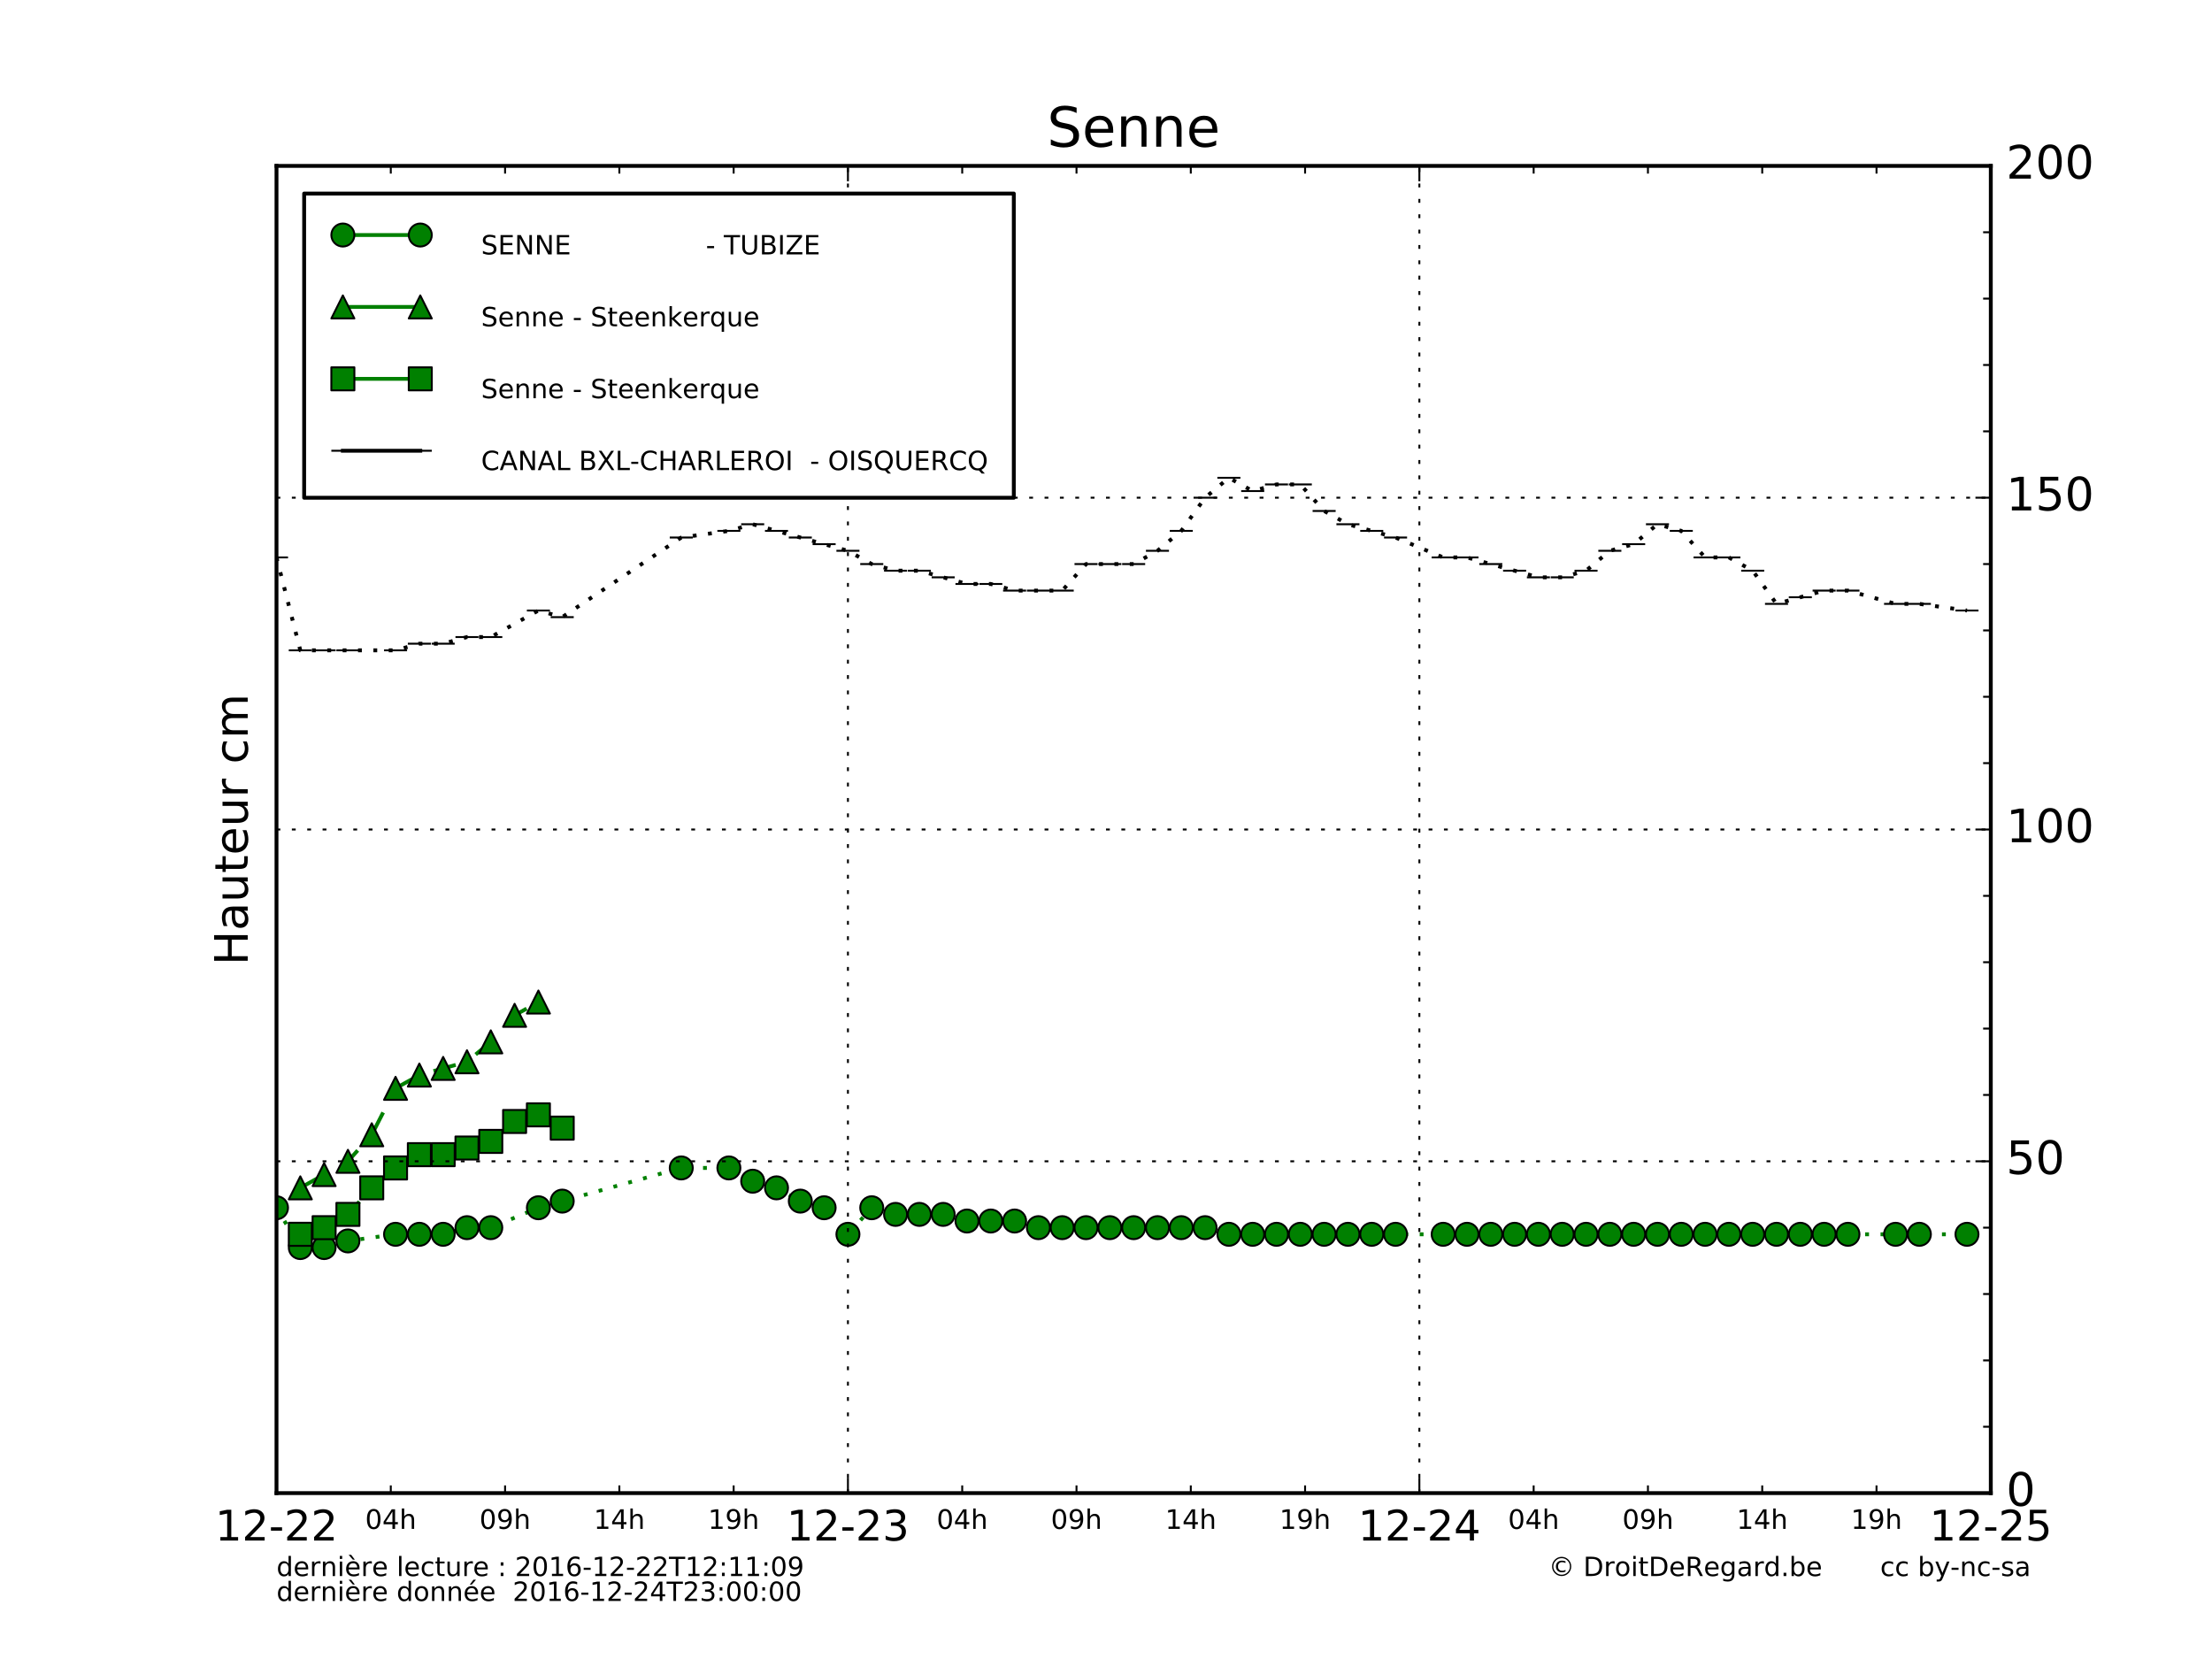 <?xml version="1.0" encoding="utf-8" standalone="no"?>
<!DOCTYPE svg PUBLIC "-//W3C//DTD SVG 1.1//EN"
  "http://www.w3.org/Graphics/SVG/1.1/DTD/svg11.dtd">
<!-- Created with matplotlib (http://matplotlib.org/) -->
<svg height="432pt" version="1.1" viewBox="0 0 576 432" width="576pt" xmlns="http://www.w3.org/2000/svg" xmlns:xlink="http://www.w3.org/1999/xlink">
 <defs>
  <style type="text/css">
*{stroke-linecap:butt;stroke-linejoin:round;stroke-miterlimit:100000;}
  </style>
 </defs>
 <g id="figure_1">
  <g id="patch_1">
   <path d="M 0 432 
L 576 432 
L 576 0 
L 0 0 
z
" style="fill:#ffffff;"/>
  </g>
  <g id="axes_1">
   <g id="patch_2">
    <path d="M 72 388.8 
L 518.4 388.8 
L 518.4 43.2 
L 72 43.2 
z
" style="fill:#ffffff;"/>
   </g>
   <g id="line2d_1">
    <path clip-path="url(#p0a6db558fc)" d="M 72 314.496 
L 78.2 324.864 
L 84.4 324.864 
L 90.6 323.136 
L 103 321.408 
L 109.2 321.408 
L 115.4 321.408 
L 121.6 319.68 
L 127.8 319.68 
L 140.2 314.496 
L 146.4 312.768 
L 177.4 304.128 
L 189.8 304.128 
L 196 307.584 
L 202.2 309.312 
L 208.4 312.768 
L 214.6 314.496 
L 220.8 321.408 
L 227 314.496 
L 233.2 316.224 
L 239.4 316.224 
L 245.6 316.224 
L 251.8 317.952 
L 258 317.952 
L 264.2 317.952 
L 270.4 319.68 
L 276.6 319.68 
L 282.8 319.68 
L 289 319.68 
L 295.2 319.68 
L 301.4 319.68 
L 307.6 319.68 
L 313.8 319.68 
L 320 321.408 
L 326.2 321.408 
L 332.4 321.408 
L 338.6 321.408 
L 344.8 321.408 
L 351 321.408 
L 357.2 321.408 
L 363.4 321.408 
L 375.8 321.408 
L 382 321.408 
L 388.2 321.408 
L 394.4 321.408 
L 400.6 321.408 
L 406.8 321.408 
L 413 321.408 
L 419.2 321.408 
L 425.4 321.408 
L 431.6 321.408 
L 437.8 321.408 
L 444 321.408 
L 450.2 321.408 
L 456.4 321.408 
L 462.6 321.408 
L 468.8 321.408 
L 475 321.408 
L 481.2 321.408 
L 493.6 321.408 
L 499.8 321.408 
L 512.2 321.408 
" style="fill:none;stroke:#008000;stroke-dasharray:1,3;stroke-dashoffset:0.0;"/>
    <defs>
     <path d="M 0 3 
C 0.796 3 1.559 2.684 2.121 2.121 
C 2.684 1.559 3 0.796 3 0 
C 3 -0.796 2.684 -1.559 2.121 -2.121 
C 1.559 -2.684 0.796 -3 0 -3 
C -0.796 -3 -1.559 -2.684 -2.121 -2.121 
C -2.684 -1.559 -3 -0.796 -3 0 
C -3 0.796 -2.684 1.559 -2.121 2.121 
C -1.559 2.684 -0.796 3 0 3 
z
" id="m0469346f8d" style="stroke:#000000;stroke-width:0.5;"/>
    </defs>
    <g clip-path="url(#p0a6db558fc)">
     <use style="fill:#008000;stroke:#000000;stroke-width:0.5;" x="72" xlink:href="#m0469346f8d" y="314.496"/>
     <use style="fill:#008000;stroke:#000000;stroke-width:0.5;" x="78.2" xlink:href="#m0469346f8d" y="324.864"/>
     <use style="fill:#008000;stroke:#000000;stroke-width:0.5;" x="84.4" xlink:href="#m0469346f8d" y="324.864"/>
     <use style="fill:#008000;stroke:#000000;stroke-width:0.5;" x="90.6" xlink:href="#m0469346f8d" y="323.136"/>
     <use style="fill:#008000;stroke:#000000;stroke-width:0.5;" x="103.0" xlink:href="#m0469346f8d" y="321.408"/>
     <use style="fill:#008000;stroke:#000000;stroke-width:0.5;" x="109.2" xlink:href="#m0469346f8d" y="321.408"/>
     <use style="fill:#008000;stroke:#000000;stroke-width:0.5;" x="115.4" xlink:href="#m0469346f8d" y="321.408"/>
     <use style="fill:#008000;stroke:#000000;stroke-width:0.5;" x="121.6" xlink:href="#m0469346f8d" y="319.68"/>
     <use style="fill:#008000;stroke:#000000;stroke-width:0.5;" x="127.8" xlink:href="#m0469346f8d" y="319.68"/>
     <use style="fill:#008000;stroke:#000000;stroke-width:0.5;" x="140.2" xlink:href="#m0469346f8d" y="314.496"/>
     <use style="fill:#008000;stroke:#000000;stroke-width:0.5;" x="146.4" xlink:href="#m0469346f8d" y="312.768"/>
     <use style="fill:#008000;stroke:#000000;stroke-width:0.5;" x="177.4" xlink:href="#m0469346f8d" y="304.128"/>
     <use style="fill:#008000;stroke:#000000;stroke-width:0.5;" x="189.8" xlink:href="#m0469346f8d" y="304.128"/>
     <use style="fill:#008000;stroke:#000000;stroke-width:0.5;" x="196.0" xlink:href="#m0469346f8d" y="307.584"/>
     <use style="fill:#008000;stroke:#000000;stroke-width:0.5;" x="202.2" xlink:href="#m0469346f8d" y="309.312"/>
     <use style="fill:#008000;stroke:#000000;stroke-width:0.5;" x="208.4" xlink:href="#m0469346f8d" y="312.768"/>
     <use style="fill:#008000;stroke:#000000;stroke-width:0.5;" x="214.6" xlink:href="#m0469346f8d" y="314.496"/>
     <use style="fill:#008000;stroke:#000000;stroke-width:0.5;" x="220.8" xlink:href="#m0469346f8d" y="321.408"/>
     <use style="fill:#008000;stroke:#000000;stroke-width:0.5;" x="227" xlink:href="#m0469346f8d" y="314.496"/>
     <use style="fill:#008000;stroke:#000000;stroke-width:0.5;" x="233.2" xlink:href="#m0469346f8d" y="316.224"/>
     <use style="fill:#008000;stroke:#000000;stroke-width:0.5;" x="239.4" xlink:href="#m0469346f8d" y="316.224"/>
     <use style="fill:#008000;stroke:#000000;stroke-width:0.5;" x="245.6" xlink:href="#m0469346f8d" y="316.224"/>
     <use style="fill:#008000;stroke:#000000;stroke-width:0.5;" x="251.8" xlink:href="#m0469346f8d" y="317.952"/>
     <use style="fill:#008000;stroke:#000000;stroke-width:0.5;" x="258" xlink:href="#m0469346f8d" y="317.952"/>
     <use style="fill:#008000;stroke:#000000;stroke-width:0.5;" x="264.2" xlink:href="#m0469346f8d" y="317.952"/>
     <use style="fill:#008000;stroke:#000000;stroke-width:0.5;" x="270.4" xlink:href="#m0469346f8d" y="319.68"/>
     <use style="fill:#008000;stroke:#000000;stroke-width:0.5;" x="276.6" xlink:href="#m0469346f8d" y="319.68"/>
     <use style="fill:#008000;stroke:#000000;stroke-width:0.5;" x="282.8" xlink:href="#m0469346f8d" y="319.68"/>
     <use style="fill:#008000;stroke:#000000;stroke-width:0.5;" x="289.0" xlink:href="#m0469346f8d" y="319.68"/>
     <use style="fill:#008000;stroke:#000000;stroke-width:0.5;" x="295.2" xlink:href="#m0469346f8d" y="319.68"/>
     <use style="fill:#008000;stroke:#000000;stroke-width:0.5;" x="301.4" xlink:href="#m0469346f8d" y="319.68"/>
     <use style="fill:#008000;stroke:#000000;stroke-width:0.5;" x="307.6" xlink:href="#m0469346f8d" y="319.68"/>
     <use style="fill:#008000;stroke:#000000;stroke-width:0.5;" x="313.8" xlink:href="#m0469346f8d" y="319.68"/>
     <use style="fill:#008000;stroke:#000000;stroke-width:0.5;" x="320" xlink:href="#m0469346f8d" y="321.408"/>
     <use style="fill:#008000;stroke:#000000;stroke-width:0.5;" x="326.2" xlink:href="#m0469346f8d" y="321.408"/>
     <use style="fill:#008000;stroke:#000000;stroke-width:0.5;" x="332.4" xlink:href="#m0469346f8d" y="321.408"/>
     <use style="fill:#008000;stroke:#000000;stroke-width:0.5;" x="338.6" xlink:href="#m0469346f8d" y="321.408"/>
     <use style="fill:#008000;stroke:#000000;stroke-width:0.5;" x="344.8" xlink:href="#m0469346f8d" y="321.408"/>
     <use style="fill:#008000;stroke:#000000;stroke-width:0.5;" x="351" xlink:href="#m0469346f8d" y="321.408"/>
     <use style="fill:#008000;stroke:#000000;stroke-width:0.5;" x="357.2" xlink:href="#m0469346f8d" y="321.408"/>
     <use style="fill:#008000;stroke:#000000;stroke-width:0.5;" x="363.4" xlink:href="#m0469346f8d" y="321.408"/>
     <use style="fill:#008000;stroke:#000000;stroke-width:0.5;" x="375.8" xlink:href="#m0469346f8d" y="321.408"/>
     <use style="fill:#008000;stroke:#000000;stroke-width:0.5;" x="382.0" xlink:href="#m0469346f8d" y="321.408"/>
     <use style="fill:#008000;stroke:#000000;stroke-width:0.5;" x="388.2" xlink:href="#m0469346f8d" y="321.408"/>
     <use style="fill:#008000;stroke:#000000;stroke-width:0.5;" x="394.4" xlink:href="#m0469346f8d" y="321.408"/>
     <use style="fill:#008000;stroke:#000000;stroke-width:0.5;" x="400.6" xlink:href="#m0469346f8d" y="321.408"/>
     <use style="fill:#008000;stroke:#000000;stroke-width:0.5;" x="406.8" xlink:href="#m0469346f8d" y="321.408"/>
     <use style="fill:#008000;stroke:#000000;stroke-width:0.5;" x="413" xlink:href="#m0469346f8d" y="321.408"/>
     <use style="fill:#008000;stroke:#000000;stroke-width:0.5;" x="419.2" xlink:href="#m0469346f8d" y="321.408"/>
     <use style="fill:#008000;stroke:#000000;stroke-width:0.5;" x="425.4" xlink:href="#m0469346f8d" y="321.408"/>
     <use style="fill:#008000;stroke:#000000;stroke-width:0.5;" x="431.6" xlink:href="#m0469346f8d" y="321.408"/>
     <use style="fill:#008000;stroke:#000000;stroke-width:0.5;" x="437.8" xlink:href="#m0469346f8d" y="321.408"/>
     <use style="fill:#008000;stroke:#000000;stroke-width:0.5;" x="444" xlink:href="#m0469346f8d" y="321.408"/>
     <use style="fill:#008000;stroke:#000000;stroke-width:0.5;" x="450.2" xlink:href="#m0469346f8d" y="321.408"/>
     <use style="fill:#008000;stroke:#000000;stroke-width:0.5;" x="456.4" xlink:href="#m0469346f8d" y="321.408"/>
     <use style="fill:#008000;stroke:#000000;stroke-width:0.5;" x="462.6" xlink:href="#m0469346f8d" y="321.408"/>
     <use style="fill:#008000;stroke:#000000;stroke-width:0.5;" x="468.8" xlink:href="#m0469346f8d" y="321.408"/>
     <use style="fill:#008000;stroke:#000000;stroke-width:0.5;" x="475.0" xlink:href="#m0469346f8d" y="321.408"/>
     <use style="fill:#008000;stroke:#000000;stroke-width:0.5;" x="481.2" xlink:href="#m0469346f8d" y="321.408"/>
     <use style="fill:#008000;stroke:#000000;stroke-width:0.5;" x="493.6" xlink:href="#m0469346f8d" y="321.408"/>
     <use style="fill:#008000;stroke:#000000;stroke-width:0.5;" x="499.8" xlink:href="#m0469346f8d" y="321.408"/>
     <use style="fill:#008000;stroke:#000000;stroke-width:0.5;" x="512.2" xlink:href="#m0469346f8d" y="321.408"/>
    </g>
   </g>
   <g id="line2d_2">
    <path clip-path="url(#p0a6db558fc)" d="M 78.2 309.312 
L 84.4 305.856 
L 90.6 302.4 
L 96.8 295.488 
L 103 283.392 
L 109.2 279.936 
L 115.4 278.208 
L 121.6 276.48 
L 127.8 271.296 
L 134 264.384 
L 140.2 260.928 
" style="fill:none;stroke:#008000;stroke-dasharray:6,6;stroke-dashoffset:0.0;"/>
    <defs>
     <path d="M 0 -3 
L -3 3 
L 3 3 
z
" id="m3e7c4e4ceb" style="stroke:#000000;stroke-linejoin:miter;stroke-width:0.5;"/>
    </defs>
    <g clip-path="url(#p0a6db558fc)">
     <use style="fill:#008000;stroke:#000000;stroke-linejoin:miter;stroke-width:0.5;" x="78.2" xlink:href="#m3e7c4e4ceb" y="309.312"/>
     <use style="fill:#008000;stroke:#000000;stroke-linejoin:miter;stroke-width:0.5;" x="84.4" xlink:href="#m3e7c4e4ceb" y="305.856"/>
     <use style="fill:#008000;stroke:#000000;stroke-linejoin:miter;stroke-width:0.5;" x="90.6" xlink:href="#m3e7c4e4ceb" y="302.4"/>
     <use style="fill:#008000;stroke:#000000;stroke-linejoin:miter;stroke-width:0.5;" x="96.8" xlink:href="#m3e7c4e4ceb" y="295.488"/>
     <use style="fill:#008000;stroke:#000000;stroke-linejoin:miter;stroke-width:0.5;" x="103.0" xlink:href="#m3e7c4e4ceb" y="283.392"/>
     <use style="fill:#008000;stroke:#000000;stroke-linejoin:miter;stroke-width:0.5;" x="109.2" xlink:href="#m3e7c4e4ceb" y="279.936"/>
     <use style="fill:#008000;stroke:#000000;stroke-linejoin:miter;stroke-width:0.5;" x="115.4" xlink:href="#m3e7c4e4ceb" y="278.208"/>
     <use style="fill:#008000;stroke:#000000;stroke-linejoin:miter;stroke-width:0.5;" x="121.6" xlink:href="#m3e7c4e4ceb" y="276.48"/>
     <use style="fill:#008000;stroke:#000000;stroke-linejoin:miter;stroke-width:0.5;" x="127.8" xlink:href="#m3e7c4e4ceb" y="271.296"/>
     <use style="fill:#008000;stroke:#000000;stroke-linejoin:miter;stroke-width:0.5;" x="134" xlink:href="#m3e7c4e4ceb" y="264.384"/>
     <use style="fill:#008000;stroke:#000000;stroke-linejoin:miter;stroke-width:0.5;" x="140.2" xlink:href="#m3e7c4e4ceb" y="260.928"/>
    </g>
   </g>
   <g id="line2d_3">
    <path clip-path="url(#p0a6db558fc)" d="M 78.2 321.408 
L 84.4 319.68 
L 90.6 316.224 
L 96.8 309.312 
L 103 304.128 
L 109.2 300.672 
L 115.4 300.672 
L 121.6 298.944 
L 127.8 297.216 
L 134 292.032 
L 140.2 290.304 
L 146.4 293.76 
" style="fill:none;stroke:#008000;stroke-dasharray:6,6;stroke-dashoffset:0.0;"/>
    <defs>
     <path d="M -3 3 
L 3 3 
L 3 -3 
L -3 -3 
z
" id="m499df8a53e" style="stroke:#000000;stroke-linejoin:miter;stroke-width:0.5;"/>
    </defs>
    <g clip-path="url(#p0a6db558fc)">
     <use style="fill:#008000;stroke:#000000;stroke-linejoin:miter;stroke-width:0.5;" x="78.2" xlink:href="#m499df8a53e" y="321.408"/>
     <use style="fill:#008000;stroke:#000000;stroke-linejoin:miter;stroke-width:0.5;" x="84.4" xlink:href="#m499df8a53e" y="319.68"/>
     <use style="fill:#008000;stroke:#000000;stroke-linejoin:miter;stroke-width:0.5;" x="90.6" xlink:href="#m499df8a53e" y="316.224"/>
     <use style="fill:#008000;stroke:#000000;stroke-linejoin:miter;stroke-width:0.5;" x="96.8" xlink:href="#m499df8a53e" y="309.312"/>
     <use style="fill:#008000;stroke:#000000;stroke-linejoin:miter;stroke-width:0.5;" x="103.0" xlink:href="#m499df8a53e" y="304.128"/>
     <use style="fill:#008000;stroke:#000000;stroke-linejoin:miter;stroke-width:0.5;" x="109.2" xlink:href="#m499df8a53e" y="300.672"/>
     <use style="fill:#008000;stroke:#000000;stroke-linejoin:miter;stroke-width:0.5;" x="115.4" xlink:href="#m499df8a53e" y="300.672"/>
     <use style="fill:#008000;stroke:#000000;stroke-linejoin:miter;stroke-width:0.5;" x="121.6" xlink:href="#m499df8a53e" y="298.944"/>
     <use style="fill:#008000;stroke:#000000;stroke-linejoin:miter;stroke-width:0.5;" x="127.8" xlink:href="#m499df8a53e" y="297.216"/>
     <use style="fill:#008000;stroke:#000000;stroke-linejoin:miter;stroke-width:0.5;" x="134" xlink:href="#m499df8a53e" y="292.032"/>
     <use style="fill:#008000;stroke:#000000;stroke-linejoin:miter;stroke-width:0.5;" x="140.2" xlink:href="#m499df8a53e" y="290.304"/>
     <use style="fill:#008000;stroke:#000000;stroke-linejoin:miter;stroke-width:0.5;" x="146.4" xlink:href="#m499df8a53e" y="293.76"/>
    </g>
   </g>
   <g id="line2d_4">
    <path clip-path="url(#p0a6db558fc)" d="M 72 145.152 
L 78.2 169.344 
L 84.4 169.344 
L 90.6 169.344 
L 103 169.344 
L 109.2 167.616 
L 115.4 167.616 
L 121.6 165.888 
L 127.8 165.888 
L 140.2 158.976 
L 146.4 160.704 
L 177.4 139.968 
L 189.8 138.24 
L 196 136.512 
L 202.2 138.24 
L 208.4 139.968 
L 214.6 141.696 
L 220.8 143.424 
L 227 146.88 
L 233.2 148.608 
L 239.4 148.608 
L 245.6 150.336 
L 251.8 152.064 
L 258 152.064 
L 264.2 153.792 
L 270.4 153.792 
L 276.6 153.792 
L 282.8 146.88 
L 289 146.88 
L 295.2 146.88 
L 301.4 143.424 
L 307.6 138.24 
L 313.8 129.6 
L 320 124.416 
L 326.2 127.872 
L 332.4 126.144 
L 338.6 126.144 
L 344.8 133.056 
L 351 136.512 
L 357.2 138.24 
L 363.4 139.968 
L 375.8 145.152 
L 382 145.152 
L 388.2 146.88 
L 394.4 148.608 
L 400.6 150.336 
L 406.8 150.336 
L 413 148.608 
L 419.2 143.424 
L 425.4 141.696 
L 431.6 136.512 
L 437.8 138.24 
L 444 145.152 
L 450.2 145.152 
L 456.4 148.608 
L 462.6 157.248 
L 468.8 155.52 
L 475 153.792 
L 481.2 153.792 
L 493.6 157.248 
L 499.8 157.248 
L 512.2 158.976 
" style="fill:none;stroke:#000000;stroke-dasharray:1,3;stroke-dashoffset:0.0;"/>
    <defs>
     <path d="M 3 0 
L -3 -0 
" id="m2dd5dcde04" style="stroke:#000000;stroke-width:0.5;"/>
    </defs>
    <g clip-path="url(#p0a6db558fc)">
     <use style="stroke:#000000;stroke-width:0.5;" x="72" xlink:href="#m2dd5dcde04" y="145.152"/>
     <use style="stroke:#000000;stroke-width:0.5;" x="78.2" xlink:href="#m2dd5dcde04" y="169.344"/>
     <use style="stroke:#000000;stroke-width:0.5;" x="84.4" xlink:href="#m2dd5dcde04" y="169.344"/>
     <use style="stroke:#000000;stroke-width:0.5;" x="90.6" xlink:href="#m2dd5dcde04" y="169.344"/>
     <use style="stroke:#000000;stroke-width:0.5;" x="103.0" xlink:href="#m2dd5dcde04" y="169.344"/>
     <use style="stroke:#000000;stroke-width:0.5;" x="109.2" xlink:href="#m2dd5dcde04" y="167.616"/>
     <use style="stroke:#000000;stroke-width:0.5;" x="115.4" xlink:href="#m2dd5dcde04" y="167.616"/>
     <use style="stroke:#000000;stroke-width:0.5;" x="121.6" xlink:href="#m2dd5dcde04" y="165.888"/>
     <use style="stroke:#000000;stroke-width:0.5;" x="127.8" xlink:href="#m2dd5dcde04" y="165.888"/>
     <use style="stroke:#000000;stroke-width:0.5;" x="140.2" xlink:href="#m2dd5dcde04" y="158.976"/>
     <use style="stroke:#000000;stroke-width:0.5;" x="146.4" xlink:href="#m2dd5dcde04" y="160.704"/>
     <use style="stroke:#000000;stroke-width:0.5;" x="177.4" xlink:href="#m2dd5dcde04" y="139.968"/>
     <use style="stroke:#000000;stroke-width:0.5;" x="189.8" xlink:href="#m2dd5dcde04" y="138.24"/>
     <use style="stroke:#000000;stroke-width:0.5;" x="196.0" xlink:href="#m2dd5dcde04" y="136.512"/>
     <use style="stroke:#000000;stroke-width:0.5;" x="202.2" xlink:href="#m2dd5dcde04" y="138.24"/>
     <use style="stroke:#000000;stroke-width:0.5;" x="208.4" xlink:href="#m2dd5dcde04" y="139.968"/>
     <use style="stroke:#000000;stroke-width:0.5;" x="214.6" xlink:href="#m2dd5dcde04" y="141.696"/>
     <use style="stroke:#000000;stroke-width:0.5;" x="220.8" xlink:href="#m2dd5dcde04" y="143.424"/>
     <use style="stroke:#000000;stroke-width:0.5;" x="227" xlink:href="#m2dd5dcde04" y="146.88"/>
     <use style="stroke:#000000;stroke-width:0.5;" x="233.2" xlink:href="#m2dd5dcde04" y="148.608"/>
     <use style="stroke:#000000;stroke-width:0.5;" x="239.4" xlink:href="#m2dd5dcde04" y="148.608"/>
     <use style="stroke:#000000;stroke-width:0.5;" x="245.6" xlink:href="#m2dd5dcde04" y="150.336"/>
     <use style="stroke:#000000;stroke-width:0.5;" x="251.8" xlink:href="#m2dd5dcde04" y="152.064"/>
     <use style="stroke:#000000;stroke-width:0.5;" x="258" xlink:href="#m2dd5dcde04" y="152.064"/>
     <use style="stroke:#000000;stroke-width:0.5;" x="264.2" xlink:href="#m2dd5dcde04" y="153.792"/>
     <use style="stroke:#000000;stroke-width:0.5;" x="270.4" xlink:href="#m2dd5dcde04" y="153.792"/>
     <use style="stroke:#000000;stroke-width:0.5;" x="276.6" xlink:href="#m2dd5dcde04" y="153.792"/>
     <use style="stroke:#000000;stroke-width:0.5;" x="282.8" xlink:href="#m2dd5dcde04" y="146.88"/>
     <use style="stroke:#000000;stroke-width:0.5;" x="289.0" xlink:href="#m2dd5dcde04" y="146.88"/>
     <use style="stroke:#000000;stroke-width:0.5;" x="295.2" xlink:href="#m2dd5dcde04" y="146.88"/>
     <use style="stroke:#000000;stroke-width:0.5;" x="301.4" xlink:href="#m2dd5dcde04" y="143.424"/>
     <use style="stroke:#000000;stroke-width:0.5;" x="307.6" xlink:href="#m2dd5dcde04" y="138.24"/>
     <use style="stroke:#000000;stroke-width:0.5;" x="313.8" xlink:href="#m2dd5dcde04" y="129.6"/>
     <use style="stroke:#000000;stroke-width:0.5;" x="320" xlink:href="#m2dd5dcde04" y="124.416"/>
     <use style="stroke:#000000;stroke-width:0.5;" x="326.2" xlink:href="#m2dd5dcde04" y="127.872"/>
     <use style="stroke:#000000;stroke-width:0.5;" x="332.4" xlink:href="#m2dd5dcde04" y="126.144"/>
     <use style="stroke:#000000;stroke-width:0.5;" x="338.6" xlink:href="#m2dd5dcde04" y="126.144"/>
     <use style="stroke:#000000;stroke-width:0.5;" x="344.8" xlink:href="#m2dd5dcde04" y="133.056"/>
     <use style="stroke:#000000;stroke-width:0.5;" x="351" xlink:href="#m2dd5dcde04" y="136.512"/>
     <use style="stroke:#000000;stroke-width:0.5;" x="357.2" xlink:href="#m2dd5dcde04" y="138.24"/>
     <use style="stroke:#000000;stroke-width:0.5;" x="363.4" xlink:href="#m2dd5dcde04" y="139.968"/>
     <use style="stroke:#000000;stroke-width:0.5;" x="375.8" xlink:href="#m2dd5dcde04" y="145.152"/>
     <use style="stroke:#000000;stroke-width:0.5;" x="382.0" xlink:href="#m2dd5dcde04" y="145.152"/>
     <use style="stroke:#000000;stroke-width:0.5;" x="388.2" xlink:href="#m2dd5dcde04" y="146.88"/>
     <use style="stroke:#000000;stroke-width:0.5;" x="394.4" xlink:href="#m2dd5dcde04" y="148.608"/>
     <use style="stroke:#000000;stroke-width:0.5;" x="400.6" xlink:href="#m2dd5dcde04" y="150.336"/>
     <use style="stroke:#000000;stroke-width:0.5;" x="406.8" xlink:href="#m2dd5dcde04" y="150.336"/>
     <use style="stroke:#000000;stroke-width:0.5;" x="413" xlink:href="#m2dd5dcde04" y="148.608"/>
     <use style="stroke:#000000;stroke-width:0.5;" x="419.2" xlink:href="#m2dd5dcde04" y="143.424"/>
     <use style="stroke:#000000;stroke-width:0.5;" x="425.4" xlink:href="#m2dd5dcde04" y="141.696"/>
     <use style="stroke:#000000;stroke-width:0.5;" x="431.6" xlink:href="#m2dd5dcde04" y="136.512"/>
     <use style="stroke:#000000;stroke-width:0.5;" x="437.8" xlink:href="#m2dd5dcde04" y="138.24"/>
     <use style="stroke:#000000;stroke-width:0.5;" x="444" xlink:href="#m2dd5dcde04" y="145.152"/>
     <use style="stroke:#000000;stroke-width:0.5;" x="450.2" xlink:href="#m2dd5dcde04" y="145.152"/>
     <use style="stroke:#000000;stroke-width:0.5;" x="456.4" xlink:href="#m2dd5dcde04" y="148.608"/>
     <use style="stroke:#000000;stroke-width:0.5;" x="462.6" xlink:href="#m2dd5dcde04" y="157.248"/>
     <use style="stroke:#000000;stroke-width:0.5;" x="468.8" xlink:href="#m2dd5dcde04" y="155.52"/>
     <use style="stroke:#000000;stroke-width:0.5;" x="475.0" xlink:href="#m2dd5dcde04" y="153.792"/>
     <use style="stroke:#000000;stroke-width:0.5;" x="481.2" xlink:href="#m2dd5dcde04" y="153.792"/>
     <use style="stroke:#000000;stroke-width:0.5;" x="493.6" xlink:href="#m2dd5dcde04" y="157.248"/>
     <use style="stroke:#000000;stroke-width:0.5;" x="499.8" xlink:href="#m2dd5dcde04" y="157.248"/>
     <use style="stroke:#000000;stroke-width:0.5;" x="512.2" xlink:href="#m2dd5dcde04" y="158.976"/>
    </g>
   </g>
   <g id="patch_3">
    <path d="M 72 388.8 
L 72 43.2 
" style="fill:none;stroke:#000000;stroke-linecap:square;stroke-linejoin:miter;"/>
   </g>
   <g id="patch_4">
    <path d="M 518.4 388.8 
L 518.4 43.2 
" style="fill:none;stroke:#000000;stroke-linecap:square;stroke-linejoin:miter;"/>
   </g>
   <g id="patch_5">
    <path d="M 72 43.2 
L 518.4 43.2 
" style="fill:none;stroke:#000000;stroke-linecap:square;stroke-linejoin:miter;"/>
   </g>
   <g id="patch_6">
    <path d="M 72 388.8 
L 518.4 388.8 
" style="fill:none;stroke:#000000;stroke-linecap:square;stroke-linejoin:miter;"/>
   </g>
   <g id="matplotlib.axis_1">
    <g id="xtick_1">
     <g id="line2d_5">
      <path clip-path="url(#p0a6db558fc)" d="M 72 388.8 
L 72 43.2 
" style="fill:none;stroke:#000000;stroke-dasharray:1,3;stroke-dashoffset:0.0;stroke-width:0.5;"/>
     </g>
     <g id="line2d_6">
      <defs>
       <path d="M 0 0 
L 0 -4 
" id="m9dfe06dc7e" style="stroke:#000000;stroke-width:0.5;"/>
      </defs>
      <g>
       <use style="stroke:#000000;stroke-width:0.5;" x="72" xlink:href="#m9dfe06dc7e" y="388.8"/>
      </g>
     </g>
     <g id="line2d_7">
      <defs>
       <path d="M 0 0 
L 0 4 
" id="m020b698f11" style="stroke:#000000;stroke-width:0.5;"/>
      </defs>
      <g>
       <use style="stroke:#000000;stroke-width:0.5;" x="72" xlink:href="#m020b698f11" y="43.2"/>
      </g>
     </g>
     <g id="text_1">
      <!-- 12-22 -->
      <defs>
       <path d="M 4.891 31.391 
L 31.203 31.391 
L 31.203 23.391 
L 4.891 23.391 
z
" id="BitstreamVeraSans-Roman-2d"/>
       <path d="M 19.188 8.297 
L 53.609 8.297 
L 53.609 0 
L 7.328 0 
L 7.328 8.297 
Q 12.938 14.109 22.625 23.891 
Q 32.328 33.688 34.812 36.531 
Q 39.547 41.844 41.422 45.531 
Q 43.312 49.219 43.312 52.781 
Q 43.312 58.594 39.234 62.25 
Q 35.156 65.922 28.609 65.922 
Q 23.969 65.922 18.812 64.312 
Q 13.672 62.703 7.812 59.422 
L 7.812 69.391 
Q 13.766 71.781 18.938 73 
Q 24.125 74.219 28.422 74.219 
Q 39.75 74.219 46.484 68.547 
Q 53.219 62.891 53.219 53.422 
Q 53.219 48.922 51.531 44.891 
Q 49.859 40.875 45.406 35.406 
Q 44.188 33.984 37.641 27.219 
Q 31.109 20.453 19.188 8.297 
" id="BitstreamVeraSans-Roman-32"/>
       <path d="M 12.406 8.297 
L 28.516 8.297 
L 28.516 63.922 
L 10.984 60.406 
L 10.984 69.391 
L 28.422 72.906 
L 38.281 72.906 
L 38.281 8.297 
L 54.391 8.297 
L 54.391 0 
L 12.406 0 
z
" id="BitstreamVeraSans-Roman-31"/>
      </defs>
      <g transform="translate(56.018 401.158)scale(0.11 -0.11)">
       <use xlink:href="#BitstreamVeraSans-Roman-31"/>
       <use x="63.623" xlink:href="#BitstreamVeraSans-Roman-32"/>
       <use x="127.246" xlink:href="#BitstreamVeraSans-Roman-2d"/>
       <use x="163.33" xlink:href="#BitstreamVeraSans-Roman-32"/>
       <use x="226.953" xlink:href="#BitstreamVeraSans-Roman-32"/>
      </g>
     </g>
    </g>
    <g id="xtick_2">
     <g id="line2d_8">
      <path clip-path="url(#p0a6db558fc)" d="M 220.8 388.8 
L 220.8 43.2 
" style="fill:none;stroke:#000000;stroke-dasharray:1,3;stroke-dashoffset:0.0;stroke-width:0.5;"/>
     </g>
     <g id="line2d_9">
      <g>
       <use style="stroke:#000000;stroke-width:0.5;" x="220.8" xlink:href="#m9dfe06dc7e" y="388.8"/>
      </g>
     </g>
     <g id="line2d_10">
      <g>
       <use style="stroke:#000000;stroke-width:0.5;" x="220.8" xlink:href="#m020b698f11" y="43.2"/>
      </g>
     </g>
     <g id="text_2">
      <!-- 12-23 -->
      <defs>
       <path d="M 40.578 39.312 
Q 47.656 37.797 51.625 33 
Q 55.609 28.219 55.609 21.188 
Q 55.609 10.406 48.188 4.484 
Q 40.766 -1.422 27.094 -1.422 
Q 22.516 -1.422 17.656 -0.516 
Q 12.797 0.391 7.625 2.203 
L 7.625 11.719 
Q 11.719 9.328 16.594 8.109 
Q 21.484 6.891 26.812 6.891 
Q 36.078 6.891 40.938 10.547 
Q 45.797 14.203 45.797 21.188 
Q 45.797 27.641 41.281 31.266 
Q 36.766 34.906 28.719 34.906 
L 20.219 34.906 
L 20.219 43.016 
L 29.109 43.016 
Q 36.375 43.016 40.234 45.922 
Q 44.094 48.828 44.094 54.297 
Q 44.094 59.906 40.109 62.906 
Q 36.141 65.922 28.719 65.922 
Q 24.656 65.922 20.016 65.031 
Q 15.375 64.156 9.812 62.312 
L 9.812 71.094 
Q 15.438 72.656 20.344 73.438 
Q 25.25 74.219 29.594 74.219 
Q 40.828 74.219 47.359 69.109 
Q 53.906 64.016 53.906 55.328 
Q 53.906 49.266 50.438 45.094 
Q 46.969 40.922 40.578 39.312 
" id="BitstreamVeraSans-Roman-33"/>
      </defs>
      <g transform="translate(204.818 401.158)scale(0.11 -0.11)">
       <use xlink:href="#BitstreamVeraSans-Roman-31"/>
       <use x="63.623" xlink:href="#BitstreamVeraSans-Roman-32"/>
       <use x="127.246" xlink:href="#BitstreamVeraSans-Roman-2d"/>
       <use x="163.33" xlink:href="#BitstreamVeraSans-Roman-32"/>
       <use x="226.953" xlink:href="#BitstreamVeraSans-Roman-33"/>
      </g>
     </g>
    </g>
    <g id="xtick_3">
     <g id="line2d_11">
      <path clip-path="url(#p0a6db558fc)" d="M 369.6 388.8 
L 369.6 43.2 
" style="fill:none;stroke:#000000;stroke-dasharray:1,3;stroke-dashoffset:0.0;stroke-width:0.5;"/>
     </g>
     <g id="line2d_12">
      <g>
       <use style="stroke:#000000;stroke-width:0.5;" x="369.6" xlink:href="#m9dfe06dc7e" y="388.8"/>
      </g>
     </g>
     <g id="line2d_13">
      <g>
       <use style="stroke:#000000;stroke-width:0.5;" x="369.6" xlink:href="#m020b698f11" y="43.2"/>
      </g>
     </g>
     <g id="text_3">
      <!-- 12-24 -->
      <defs>
       <path d="M 37.797 64.312 
L 12.891 25.391 
L 37.797 25.391 
z
M 35.203 72.906 
L 47.609 72.906 
L 47.609 25.391 
L 58.016 25.391 
L 58.016 17.188 
L 47.609 17.188 
L 47.609 0 
L 37.797 0 
L 37.797 17.188 
L 4.891 17.188 
L 4.891 26.703 
z
" id="BitstreamVeraSans-Roman-34"/>
      </defs>
      <g transform="translate(353.618 401.158)scale(0.11 -0.11)">
       <use xlink:href="#BitstreamVeraSans-Roman-31"/>
       <use x="63.623" xlink:href="#BitstreamVeraSans-Roman-32"/>
       <use x="127.246" xlink:href="#BitstreamVeraSans-Roman-2d"/>
       <use x="163.33" xlink:href="#BitstreamVeraSans-Roman-32"/>
       <use x="226.953" xlink:href="#BitstreamVeraSans-Roman-34"/>
      </g>
     </g>
    </g>
    <g id="xtick_4">
     <g id="line2d_14">
      <path clip-path="url(#p0a6db558fc)" d="M 518.4 388.8 
L 518.4 43.2 
" style="fill:none;stroke:#000000;stroke-dasharray:1,3;stroke-dashoffset:0.0;stroke-width:0.5;"/>
     </g>
     <g id="line2d_15">
      <g>
       <use style="stroke:#000000;stroke-width:0.5;" x="518.4" xlink:href="#m9dfe06dc7e" y="388.8"/>
      </g>
     </g>
     <g id="line2d_16">
      <g>
       <use style="stroke:#000000;stroke-width:0.5;" x="518.4" xlink:href="#m020b698f11" y="43.2"/>
      </g>
     </g>
     <g id="text_4">
      <!-- 12-25 -->
      <defs>
       <path d="M 10.797 72.906 
L 49.516 72.906 
L 49.516 64.594 
L 19.828 64.594 
L 19.828 46.734 
Q 21.969 47.469 24.109 47.828 
Q 26.266 48.188 28.422 48.188 
Q 40.625 48.188 47.75 41.5 
Q 54.891 34.812 54.891 23.391 
Q 54.891 11.625 47.562 5.094 
Q 40.234 -1.422 26.906 -1.422 
Q 22.312 -1.422 17.547 -0.641 
Q 12.797 0.141 7.719 1.703 
L 7.719 11.625 
Q 12.109 9.234 16.797 8.062 
Q 21.484 6.891 26.703 6.891 
Q 35.156 6.891 40.078 11.328 
Q 45.016 15.766 45.016 23.391 
Q 45.016 31 40.078 35.438 
Q 35.156 39.891 26.703 39.891 
Q 22.75 39.891 18.812 39.016 
Q 14.891 38.141 10.797 36.281 
z
" id="BitstreamVeraSans-Roman-35"/>
      </defs>
      <g transform="translate(502.418 401.158)scale(0.11 -0.11)">
       <use xlink:href="#BitstreamVeraSans-Roman-31"/>
       <use x="63.623" xlink:href="#BitstreamVeraSans-Roman-32"/>
       <use x="127.246" xlink:href="#BitstreamVeraSans-Roman-2d"/>
       <use x="163.33" xlink:href="#BitstreamVeraSans-Roman-32"/>
       <use x="226.953" xlink:href="#BitstreamVeraSans-Roman-35"/>
      </g>
     </g>
    </g>
    <g id="xtick_5">
     <g id="line2d_17">
      <defs>
       <path d="M 0 0 
L 0 -2 
" id="m417eda478f" style="stroke:#000000;stroke-width:0.5;"/>
      </defs>
      <g>
       <use style="stroke:#000000;stroke-width:0.5;" x="101.76" xlink:href="#m417eda478f" y="388.8"/>
      </g>
     </g>
     <g id="line2d_18">
      <defs>
       <path d="M 0 0 
L 0 2 
" id="m3452e07217" style="stroke:#000000;stroke-width:0.5;"/>
      </defs>
      <g>
       <use style="stroke:#000000;stroke-width:0.5;" x="101.76" xlink:href="#m3452e07217" y="43.2"/>
      </g>
     </g>
     <g id="text_5">
      <!-- 04h -->
      <defs>
       <path d="M 31.781 66.406 
Q 24.172 66.406 20.328 58.906 
Q 16.5 51.422 16.5 36.375 
Q 16.5 21.391 20.328 13.891 
Q 24.172 6.391 31.781 6.391 
Q 39.453 6.391 43.281 13.891 
Q 47.125 21.391 47.125 36.375 
Q 47.125 51.422 43.281 58.906 
Q 39.453 66.406 31.781 66.406 
M 31.781 74.219 
Q 44.047 74.219 50.516 64.516 
Q 56.984 54.828 56.984 36.375 
Q 56.984 17.969 50.516 8.266 
Q 44.047 -1.422 31.781 -1.422 
Q 19.531 -1.422 13.062 8.266 
Q 6.594 17.969 6.594 36.375 
Q 6.594 54.828 13.062 64.516 
Q 19.531 74.219 31.781 74.219 
" id="BitstreamVeraSans-Roman-30"/>
       <path d="M 54.891 33.016 
L 54.891 0 
L 45.906 0 
L 45.906 32.719 
Q 45.906 40.484 42.875 44.328 
Q 39.844 48.188 33.797 48.188 
Q 26.516 48.188 22.312 43.547 
Q 18.109 38.922 18.109 30.906 
L 18.109 0 
L 9.078 0 
L 9.078 75.984 
L 18.109 75.984 
L 18.109 46.188 
Q 21.344 51.125 25.703 53.562 
Q 30.078 56 35.797 56 
Q 45.219 56 50.047 50.172 
Q 54.891 44.344 54.891 33.016 
" id="BitstreamVeraSans-Roman-68"/>
      </defs>
      <g transform="translate(95.088 398.119)scale(0.07 -0.07)">
       <use xlink:href="#BitstreamVeraSans-Roman-30"/>
       <use x="63.623" xlink:href="#BitstreamVeraSans-Roman-34"/>
       <use x="127.246" xlink:href="#BitstreamVeraSans-Roman-68"/>
      </g>
     </g>
    </g>
    <g id="xtick_6">
     <g id="line2d_19">
      <g>
       <use style="stroke:#000000;stroke-width:0.5;" x="131.52" xlink:href="#m417eda478f" y="388.8"/>
      </g>
     </g>
     <g id="line2d_20">
      <g>
       <use style="stroke:#000000;stroke-width:0.5;" x="131.52" xlink:href="#m3452e07217" y="43.2"/>
      </g>
     </g>
     <g id="text_6">
      <!-- 09h -->
      <defs>
       <path d="M 10.984 1.516 
L 10.984 10.5 
Q 14.703 8.734 18.5 7.812 
Q 22.312 6.891 25.984 6.891 
Q 35.75 6.891 40.891 13.453 
Q 46.047 20.016 46.781 33.406 
Q 43.953 29.203 39.594 26.953 
Q 35.25 24.703 29.984 24.703 
Q 19.047 24.703 12.672 31.312 
Q 6.297 37.938 6.297 49.422 
Q 6.297 60.641 12.938 67.422 
Q 19.578 74.219 30.609 74.219 
Q 43.266 74.219 49.922 64.516 
Q 56.594 54.828 56.594 36.375 
Q 56.594 19.141 48.406 8.859 
Q 40.234 -1.422 26.422 -1.422 
Q 22.703 -1.422 18.891 -0.688 
Q 15.094 0.047 10.984 1.516 
M 30.609 32.422 
Q 37.25 32.422 41.125 36.953 
Q 45.016 41.5 45.016 49.422 
Q 45.016 57.281 41.125 61.844 
Q 37.25 66.406 30.609 66.406 
Q 23.969 66.406 20.094 61.844 
Q 16.219 57.281 16.219 49.422 
Q 16.219 41.5 20.094 36.953 
Q 23.969 32.422 30.609 32.422 
" id="BitstreamVeraSans-Roman-39"/>
      </defs>
      <g transform="translate(124.848 398.119)scale(0.07 -0.07)">
       <use xlink:href="#BitstreamVeraSans-Roman-30"/>
       <use x="63.623" xlink:href="#BitstreamVeraSans-Roman-39"/>
       <use x="127.246" xlink:href="#BitstreamVeraSans-Roman-68"/>
      </g>
     </g>
    </g>
    <g id="xtick_7">
     <g id="line2d_21">
      <g>
       <use style="stroke:#000000;stroke-width:0.5;" x="161.28" xlink:href="#m417eda478f" y="388.8"/>
      </g>
     </g>
     <g id="line2d_22">
      <g>
       <use style="stroke:#000000;stroke-width:0.5;" x="161.28" xlink:href="#m3452e07217" y="43.2"/>
      </g>
     </g>
     <g id="text_7">
      <!-- 14h -->
      <g transform="translate(154.608 398.119)scale(0.07 -0.07)">
       <use xlink:href="#BitstreamVeraSans-Roman-31"/>
       <use x="63.623" xlink:href="#BitstreamVeraSans-Roman-34"/>
       <use x="127.246" xlink:href="#BitstreamVeraSans-Roman-68"/>
      </g>
     </g>
    </g>
    <g id="xtick_8">
     <g id="line2d_23">
      <g>
       <use style="stroke:#000000;stroke-width:0.5;" x="191.04" xlink:href="#m417eda478f" y="388.8"/>
      </g>
     </g>
     <g id="line2d_24">
      <g>
       <use style="stroke:#000000;stroke-width:0.5;" x="191.04" xlink:href="#m3452e07217" y="43.2"/>
      </g>
     </g>
     <g id="text_8">
      <!-- 19h -->
      <g transform="translate(184.368 398.119)scale(0.07 -0.07)">
       <use xlink:href="#BitstreamVeraSans-Roman-31"/>
       <use x="63.623" xlink:href="#BitstreamVeraSans-Roman-39"/>
       <use x="127.246" xlink:href="#BitstreamVeraSans-Roman-68"/>
      </g>
     </g>
    </g>
    <g id="xtick_9">
     <g id="line2d_25">
      <g>
       <use style="stroke:#000000;stroke-width:0.5;" x="250.56" xlink:href="#m417eda478f" y="388.8"/>
      </g>
     </g>
     <g id="line2d_26">
      <g>
       <use style="stroke:#000000;stroke-width:0.5;" x="250.56" xlink:href="#m3452e07217" y="43.2"/>
      </g>
     </g>
     <g id="text_9">
      <!-- 04h -->
      <g transform="translate(243.888 398.119)scale(0.07 -0.07)">
       <use xlink:href="#BitstreamVeraSans-Roman-30"/>
       <use x="63.623" xlink:href="#BitstreamVeraSans-Roman-34"/>
       <use x="127.246" xlink:href="#BitstreamVeraSans-Roman-68"/>
      </g>
     </g>
    </g>
    <g id="xtick_10">
     <g id="line2d_27">
      <g>
       <use style="stroke:#000000;stroke-width:0.5;" x="280.32" xlink:href="#m417eda478f" y="388.8"/>
      </g>
     </g>
     <g id="line2d_28">
      <g>
       <use style="stroke:#000000;stroke-width:0.5;" x="280.32" xlink:href="#m3452e07217" y="43.2"/>
      </g>
     </g>
     <g id="text_10">
      <!-- 09h -->
      <g transform="translate(273.648 398.119)scale(0.07 -0.07)">
       <use xlink:href="#BitstreamVeraSans-Roman-30"/>
       <use x="63.623" xlink:href="#BitstreamVeraSans-Roman-39"/>
       <use x="127.246" xlink:href="#BitstreamVeraSans-Roman-68"/>
      </g>
     </g>
    </g>
    <g id="xtick_11">
     <g id="line2d_29">
      <g>
       <use style="stroke:#000000;stroke-width:0.5;" x="310.08" xlink:href="#m417eda478f" y="388.8"/>
      </g>
     </g>
     <g id="line2d_30">
      <g>
       <use style="stroke:#000000;stroke-width:0.5;" x="310.08" xlink:href="#m3452e07217" y="43.2"/>
      </g>
     </g>
     <g id="text_11">
      <!-- 14h -->
      <g transform="translate(303.408 398.119)scale(0.07 -0.07)">
       <use xlink:href="#BitstreamVeraSans-Roman-31"/>
       <use x="63.623" xlink:href="#BitstreamVeraSans-Roman-34"/>
       <use x="127.246" xlink:href="#BitstreamVeraSans-Roman-68"/>
      </g>
     </g>
    </g>
    <g id="xtick_12">
     <g id="line2d_31">
      <g>
       <use style="stroke:#000000;stroke-width:0.5;" x="339.84" xlink:href="#m417eda478f" y="388.8"/>
      </g>
     </g>
     <g id="line2d_32">
      <g>
       <use style="stroke:#000000;stroke-width:0.5;" x="339.84" xlink:href="#m3452e07217" y="43.2"/>
      </g>
     </g>
     <g id="text_12">
      <!-- 19h -->
      <g transform="translate(333.168 398.119)scale(0.07 -0.07)">
       <use xlink:href="#BitstreamVeraSans-Roman-31"/>
       <use x="63.623" xlink:href="#BitstreamVeraSans-Roman-39"/>
       <use x="127.246" xlink:href="#BitstreamVeraSans-Roman-68"/>
      </g>
     </g>
    </g>
    <g id="xtick_13">
     <g id="line2d_33">
      <g>
       <use style="stroke:#000000;stroke-width:0.5;" x="399.36" xlink:href="#m417eda478f" y="388.8"/>
      </g>
     </g>
     <g id="line2d_34">
      <g>
       <use style="stroke:#000000;stroke-width:0.5;" x="399.36" xlink:href="#m3452e07217" y="43.2"/>
      </g>
     </g>
     <g id="text_13">
      <!-- 04h -->
      <g transform="translate(392.688 398.119)scale(0.07 -0.07)">
       <use xlink:href="#BitstreamVeraSans-Roman-30"/>
       <use x="63.623" xlink:href="#BitstreamVeraSans-Roman-34"/>
       <use x="127.246" xlink:href="#BitstreamVeraSans-Roman-68"/>
      </g>
     </g>
    </g>
    <g id="xtick_14">
     <g id="line2d_35">
      <g>
       <use style="stroke:#000000;stroke-width:0.5;" x="429.12" xlink:href="#m417eda478f" y="388.8"/>
      </g>
     </g>
     <g id="line2d_36">
      <g>
       <use style="stroke:#000000;stroke-width:0.5;" x="429.12" xlink:href="#m3452e07217" y="43.2"/>
      </g>
     </g>
     <g id="text_14">
      <!-- 09h -->
      <g transform="translate(422.448 398.119)scale(0.07 -0.07)">
       <use xlink:href="#BitstreamVeraSans-Roman-30"/>
       <use x="63.623" xlink:href="#BitstreamVeraSans-Roman-39"/>
       <use x="127.246" xlink:href="#BitstreamVeraSans-Roman-68"/>
      </g>
     </g>
    </g>
    <g id="xtick_15">
     <g id="line2d_37">
      <g>
       <use style="stroke:#000000;stroke-width:0.5;" x="458.88" xlink:href="#m417eda478f" y="388.8"/>
      </g>
     </g>
     <g id="line2d_38">
      <g>
       <use style="stroke:#000000;stroke-width:0.5;" x="458.88" xlink:href="#m3452e07217" y="43.2"/>
      </g>
     </g>
     <g id="text_15">
      <!-- 14h -->
      <g transform="translate(452.208 398.119)scale(0.07 -0.07)">
       <use xlink:href="#BitstreamVeraSans-Roman-31"/>
       <use x="63.623" xlink:href="#BitstreamVeraSans-Roman-34"/>
       <use x="127.246" xlink:href="#BitstreamVeraSans-Roman-68"/>
      </g>
     </g>
    </g>
    <g id="xtick_16">
     <g id="line2d_39">
      <g>
       <use style="stroke:#000000;stroke-width:0.5;" x="488.64" xlink:href="#m417eda478f" y="388.8"/>
      </g>
     </g>
     <g id="line2d_40">
      <g>
       <use style="stroke:#000000;stroke-width:0.5;" x="488.64" xlink:href="#m3452e07217" y="43.2"/>
      </g>
     </g>
     <g id="text_16">
      <!-- 19h -->
      <g transform="translate(481.968 398.119)scale(0.07 -0.07)">
       <use xlink:href="#BitstreamVeraSans-Roman-31"/>
       <use x="63.623" xlink:href="#BitstreamVeraSans-Roman-39"/>
       <use x="127.246" xlink:href="#BitstreamVeraSans-Roman-68"/>
      </g>
     </g>
    </g>
   </g>
   <g id="matplotlib.axis_2">
    <g id="ytick_1">
     <g id="line2d_41">
      <path clip-path="url(#p0a6db558fc)" d="M 72 388.8 
L 518.4 388.8 
" style="fill:none;stroke:#000000;stroke-dasharray:1,3;stroke-dashoffset:0.0;stroke-width:0.5;"/>
     </g>
     <g id="line2d_42">
      <defs>
       <path d="M 0 0 
L -4 0 
" id="m3fc091c6a8" style="stroke:#000000;stroke-width:0.5;"/>
      </defs>
      <g>
       <use style="stroke:#000000;stroke-width:0.5;" x="518.4" xlink:href="#m3fc091c6a8" y="388.8"/>
      </g>
     </g>
     <g id="text_17">
      <!-- 0 -->
      <g transform="translate(522.4 392.111)scale(0.12 -0.12)">
       <use xlink:href="#BitstreamVeraSans-Roman-30"/>
      </g>
     </g>
    </g>
    <g id="ytick_2">
     <g id="line2d_43">
      <path clip-path="url(#p0a6db558fc)" d="M 72 302.4 
L 518.4 302.4 
" style="fill:none;stroke:#000000;stroke-dasharray:1,3;stroke-dashoffset:0.0;stroke-width:0.5;"/>
     </g>
     <g id="line2d_44">
      <g>
       <use style="stroke:#000000;stroke-width:0.5;" x="518.4" xlink:href="#m3fc091c6a8" y="302.4"/>
      </g>
     </g>
     <g id="text_18">
      <!-- 50 -->
      <g transform="translate(522.4 305.711)scale(0.12 -0.12)">
       <use xlink:href="#BitstreamVeraSans-Roman-35"/>
       <use x="63.623" xlink:href="#BitstreamVeraSans-Roman-30"/>
      </g>
     </g>
    </g>
    <g id="ytick_3">
     <g id="line2d_45">
      <path clip-path="url(#p0a6db558fc)" d="M 72 216 
L 518.4 216 
" style="fill:none;stroke:#000000;stroke-dasharray:1,3;stroke-dashoffset:0.0;stroke-width:0.5;"/>
     </g>
     <g id="line2d_46">
      <g>
       <use style="stroke:#000000;stroke-width:0.5;" x="518.4" xlink:href="#m3fc091c6a8" y="216.0"/>
      </g>
     </g>
     <g id="text_19">
      <!-- 100 -->
      <g transform="translate(522.4 219.311)scale(0.12 -0.12)">
       <use xlink:href="#BitstreamVeraSans-Roman-31"/>
       <use x="63.623" xlink:href="#BitstreamVeraSans-Roman-30"/>
       <use x="127.246" xlink:href="#BitstreamVeraSans-Roman-30"/>
      </g>
     </g>
    </g>
    <g id="ytick_4">
     <g id="line2d_47">
      <path clip-path="url(#p0a6db558fc)" d="M 72 129.6 
L 518.4 129.6 
" style="fill:none;stroke:#000000;stroke-dasharray:1,3;stroke-dashoffset:0.0;stroke-width:0.5;"/>
     </g>
     <g id="line2d_48">
      <g>
       <use style="stroke:#000000;stroke-width:0.5;" x="518.4" xlink:href="#m3fc091c6a8" y="129.6"/>
      </g>
     </g>
     <g id="text_20">
      <!-- 150 -->
      <g transform="translate(522.4 132.911)scale(0.12 -0.12)">
       <use xlink:href="#BitstreamVeraSans-Roman-31"/>
       <use x="63.623" xlink:href="#BitstreamVeraSans-Roman-35"/>
       <use x="127.246" xlink:href="#BitstreamVeraSans-Roman-30"/>
      </g>
     </g>
    </g>
    <g id="ytick_5">
     <g id="line2d_49">
      <path clip-path="url(#p0a6db558fc)" d="M 72 43.2 
L 518.4 43.2 
" style="fill:none;stroke:#000000;stroke-dasharray:1,3;stroke-dashoffset:0.0;stroke-width:0.5;"/>
     </g>
     <g id="line2d_50">
      <g>
       <use style="stroke:#000000;stroke-width:0.5;" x="518.4" xlink:href="#m3fc091c6a8" y="43.2"/>
      </g>
     </g>
     <g id="text_21">
      <!-- 200 -->
      <g transform="translate(522.4 46.511)scale(0.12 -0.12)">
       <use xlink:href="#BitstreamVeraSans-Roman-32"/>
       <use x="63.623" xlink:href="#BitstreamVeraSans-Roman-30"/>
       <use x="127.246" xlink:href="#BitstreamVeraSans-Roman-30"/>
      </g>
     </g>
    </g>
    <g id="ytick_6">
     <g id="line2d_51">
      <defs>
       <path d="M 0 0 
L -2 0 
" id="m492e66a2f2" style="stroke:#000000;stroke-width:0.5;"/>
      </defs>
      <g>
       <use style="stroke:#000000;stroke-width:0.5;" x="518.4" xlink:href="#m492e66a2f2" y="371.52"/>
      </g>
     </g>
    </g>
    <g id="ytick_7">
     <g id="line2d_52">
      <g>
       <use style="stroke:#000000;stroke-width:0.5;" x="518.4" xlink:href="#m492e66a2f2" y="354.24"/>
      </g>
     </g>
    </g>
    <g id="ytick_8">
     <g id="line2d_53">
      <g>
       <use style="stroke:#000000;stroke-width:0.5;" x="518.4" xlink:href="#m492e66a2f2" y="336.96"/>
      </g>
     </g>
    </g>
    <g id="ytick_9">
     <g id="line2d_54">
      <g>
       <use style="stroke:#000000;stroke-width:0.5;" x="518.4" xlink:href="#m492e66a2f2" y="319.68"/>
      </g>
     </g>
    </g>
    <g id="ytick_10">
     <g id="line2d_55">
      <g>
       <use style="stroke:#000000;stroke-width:0.5;" x="518.4" xlink:href="#m492e66a2f2" y="285.12"/>
      </g>
     </g>
    </g>
    <g id="ytick_11">
     <g id="line2d_56">
      <g>
       <use style="stroke:#000000;stroke-width:0.5;" x="518.4" xlink:href="#m492e66a2f2" y="267.84"/>
      </g>
     </g>
    </g>
    <g id="ytick_12">
     <g id="line2d_57">
      <g>
       <use style="stroke:#000000;stroke-width:0.5;" x="518.4" xlink:href="#m492e66a2f2" y="250.56"/>
      </g>
     </g>
    </g>
    <g id="ytick_13">
     <g id="line2d_58">
      <g>
       <use style="stroke:#000000;stroke-width:0.5;" x="518.4" xlink:href="#m492e66a2f2" y="233.28"/>
      </g>
     </g>
    </g>
    <g id="ytick_14">
     <g id="line2d_59">
      <g>
       <use style="stroke:#000000;stroke-width:0.5;" x="518.4" xlink:href="#m492e66a2f2" y="198.72"/>
      </g>
     </g>
    </g>
    <g id="ytick_15">
     <g id="line2d_60">
      <g>
       <use style="stroke:#000000;stroke-width:0.5;" x="518.4" xlink:href="#m492e66a2f2" y="181.44"/>
      </g>
     </g>
    </g>
    <g id="ytick_16">
     <g id="line2d_61">
      <g>
       <use style="stroke:#000000;stroke-width:0.5;" x="518.4" xlink:href="#m492e66a2f2" y="164.16"/>
      </g>
     </g>
    </g>
    <g id="ytick_17">
     <g id="line2d_62">
      <g>
       <use style="stroke:#000000;stroke-width:0.5;" x="518.4" xlink:href="#m492e66a2f2" y="146.88"/>
      </g>
     </g>
    </g>
    <g id="ytick_18">
     <g id="line2d_63">
      <g>
       <use style="stroke:#000000;stroke-width:0.5;" x="518.4" xlink:href="#m492e66a2f2" y="112.32"/>
      </g>
     </g>
    </g>
    <g id="ytick_19">
     <g id="line2d_64">
      <g>
       <use style="stroke:#000000;stroke-width:0.5;" x="518.4" xlink:href="#m492e66a2f2" y="95.04"/>
      </g>
     </g>
    </g>
    <g id="ytick_20">
     <g id="line2d_65">
      <g>
       <use style="stroke:#000000;stroke-width:0.5;" x="518.4" xlink:href="#m492e66a2f2" y="77.76"/>
      </g>
     </g>
    </g>
    <g id="ytick_21">
     <g id="line2d_66">
      <g>
       <use style="stroke:#000000;stroke-width:0.5;" x="518.4" xlink:href="#m492e66a2f2" y="60.48"/>
      </g>
     </g>
    </g>
    <g id="text_22">
     <!-- Hauteur cm -->
     <defs>
      <path id="BitstreamVeraSans-Roman-20"/>
      <path d="M 48.781 52.594 
L 48.781 44.188 
Q 44.969 46.297 41.141 47.344 
Q 37.312 48.391 33.406 48.391 
Q 24.656 48.391 19.812 42.844 
Q 14.984 37.312 14.984 27.297 
Q 14.984 17.281 19.812 11.734 
Q 24.656 6.203 33.406 6.203 
Q 37.312 6.203 41.141 7.25 
Q 44.969 8.297 48.781 10.406 
L 48.781 2.094 
Q 45.016 0.344 40.984 -0.531 
Q 36.969 -1.422 32.422 -1.422 
Q 20.062 -1.422 12.781 6.344 
Q 5.516 14.109 5.516 27.297 
Q 5.516 40.672 12.859 48.328 
Q 20.219 56 33.016 56 
Q 37.156 56 41.109 55.141 
Q 45.062 54.297 48.781 52.594 
" id="BitstreamVeraSans-Roman-63"/>
      <path d="M 8.5 21.578 
L 8.5 54.688 
L 17.484 54.688 
L 17.484 21.922 
Q 17.484 14.156 20.5 10.266 
Q 23.531 6.391 29.594 6.391 
Q 36.859 6.391 41.078 11.031 
Q 45.312 15.672 45.312 23.688 
L 45.312 54.688 
L 54.297 54.688 
L 54.297 0 
L 45.312 0 
L 45.312 8.406 
Q 42.047 3.422 37.719 1 
Q 33.406 -1.422 27.688 -1.422 
Q 18.266 -1.422 13.375 4.438 
Q 8.5 10.297 8.5 21.578 
" id="BitstreamVeraSans-Roman-75"/>
      <path d="M 56.203 29.594 
L 56.203 25.203 
L 14.891 25.203 
Q 15.484 15.922 20.484 11.062 
Q 25.484 6.203 34.422 6.203 
Q 39.594 6.203 44.453 7.469 
Q 49.312 8.734 54.109 11.281 
L 54.109 2.781 
Q 49.266 0.734 44.188 -0.344 
Q 39.109 -1.422 33.891 -1.422 
Q 20.797 -1.422 13.156 6.188 
Q 5.516 13.812 5.516 26.812 
Q 5.516 40.234 12.766 48.109 
Q 20.016 56 32.328 56 
Q 43.359 56 49.781 48.891 
Q 56.203 41.797 56.203 29.594 
M 47.219 32.234 
Q 47.125 39.594 43.094 43.984 
Q 39.062 48.391 32.422 48.391 
Q 24.906 48.391 20.391 44.141 
Q 15.875 39.891 15.188 32.172 
z
" id="BitstreamVeraSans-Roman-65"/>
      <path d="M 41.109 46.297 
Q 39.594 47.172 37.812 47.578 
Q 36.031 48 33.891 48 
Q 26.266 48 22.188 43.047 
Q 18.109 38.094 18.109 28.812 
L 18.109 0 
L 9.078 0 
L 9.078 54.688 
L 18.109 54.688 
L 18.109 46.188 
Q 20.953 51.172 25.484 53.578 
Q 30.031 56 36.531 56 
Q 37.453 56 38.578 55.875 
Q 39.703 55.766 41.062 55.516 
z
" id="BitstreamVeraSans-Roman-72"/>
      <path d="M 18.312 70.219 
L 18.312 54.688 
L 36.812 54.688 
L 36.812 47.703 
L 18.312 47.703 
L 18.312 18.016 
Q 18.312 11.328 20.141 9.422 
Q 21.969 7.516 27.594 7.516 
L 36.812 7.516 
L 36.812 0 
L 27.594 0 
Q 17.188 0 13.234 3.875 
Q 9.281 7.766 9.281 18.016 
L 9.281 47.703 
L 2.688 47.703 
L 2.688 54.688 
L 9.281 54.688 
L 9.281 70.219 
z
" id="BitstreamVeraSans-Roman-74"/>
      <path d="M 9.812 72.906 
L 19.672 72.906 
L 19.672 43.016 
L 55.516 43.016 
L 55.516 72.906 
L 65.375 72.906 
L 65.375 0 
L 55.516 0 
L 55.516 34.719 
L 19.672 34.719 
L 19.672 0 
L 9.812 0 
z
" id="BitstreamVeraSans-Roman-48"/>
      <path d="M 52 44.188 
Q 55.375 50.25 60.062 53.125 
Q 64.75 56 71.094 56 
Q 79.641 56 84.281 50.016 
Q 88.922 44.047 88.922 33.016 
L 88.922 0 
L 79.891 0 
L 79.891 32.719 
Q 79.891 40.578 77.094 44.375 
Q 74.312 48.188 68.609 48.188 
Q 61.625 48.188 57.562 43.547 
Q 53.516 38.922 53.516 30.906 
L 53.516 0 
L 44.484 0 
L 44.484 32.719 
Q 44.484 40.625 41.703 44.406 
Q 38.922 48.188 33.109 48.188 
Q 26.219 48.188 22.156 43.531 
Q 18.109 38.875 18.109 30.906 
L 18.109 0 
L 9.078 0 
L 9.078 54.688 
L 18.109 54.688 
L 18.109 46.188 
Q 21.188 51.219 25.484 53.609 
Q 29.781 56 35.688 56 
Q 41.656 56 45.828 52.969 
Q 50 49.953 52 44.188 
" id="BitstreamVeraSans-Roman-6d"/>
      <path d="M 34.281 27.484 
Q 23.391 27.484 19.188 25 
Q 14.984 22.516 14.984 16.5 
Q 14.984 11.719 18.141 8.906 
Q 21.297 6.109 26.703 6.109 
Q 34.188 6.109 38.703 11.406 
Q 43.219 16.703 43.219 25.484 
L 43.219 27.484 
z
M 52.203 31.203 
L 52.203 0 
L 43.219 0 
L 43.219 8.297 
Q 40.141 3.328 35.547 0.953 
Q 30.953 -1.422 24.312 -1.422 
Q 15.922 -1.422 10.953 3.297 
Q 6 8.016 6 15.922 
Q 6 25.141 12.172 29.828 
Q 18.359 34.516 30.609 34.516 
L 43.219 34.516 
L 43.219 35.406 
Q 43.219 41.609 39.141 45 
Q 35.062 48.391 27.688 48.391 
Q 23 48.391 18.547 47.266 
Q 14.109 46.141 10.016 43.891 
L 10.016 52.203 
Q 14.938 54.109 19.578 55.047 
Q 24.219 56 28.609 56 
Q 40.484 56 46.344 49.844 
Q 52.203 43.703 52.203 31.203 
" id="BitstreamVeraSans-Roman-61"/>
     </defs>
     <g transform="translate(64.504 251.355)rotate(-90.0)scale(0.12 -0.12)">
      <use xlink:href="#BitstreamVeraSans-Roman-48"/>
      <use x="75.195" xlink:href="#BitstreamVeraSans-Roman-61"/>
      <use x="136.475" xlink:href="#BitstreamVeraSans-Roman-75"/>
      <use x="199.854" xlink:href="#BitstreamVeraSans-Roman-74"/>
      <use x="239.062" xlink:href="#BitstreamVeraSans-Roman-65"/>
      <use x="300.586" xlink:href="#BitstreamVeraSans-Roman-75"/>
      <use x="363.965" xlink:href="#BitstreamVeraSans-Roman-72"/>
      <use x="405.078" xlink:href="#BitstreamVeraSans-Roman-20"/>
      <use x="436.865" xlink:href="#BitstreamVeraSans-Roman-63"/>
      <use x="491.846" xlink:href="#BitstreamVeraSans-Roman-6d"/>
     </g>
    </g>
   </g>
   <g id="text_23">
    <!-- Senne -->
    <defs>
     <path d="M 54.891 33.016 
L 54.891 0 
L 45.906 0 
L 45.906 32.719 
Q 45.906 40.484 42.875 44.328 
Q 39.844 48.188 33.797 48.188 
Q 26.516 48.188 22.312 43.547 
Q 18.109 38.922 18.109 30.906 
L 18.109 0 
L 9.078 0 
L 9.078 54.688 
L 18.109 54.688 
L 18.109 46.188 
Q 21.344 51.125 25.703 53.562 
Q 30.078 56 35.797 56 
Q 45.219 56 50.047 50.172 
Q 54.891 44.344 54.891 33.016 
" id="BitstreamVeraSans-Roman-6e"/>
     <path d="M 53.516 70.516 
L 53.516 60.891 
Q 47.906 63.578 42.922 64.891 
Q 37.938 66.219 33.297 66.219 
Q 25.25 66.219 20.875 63.094 
Q 16.5 59.969 16.5 54.203 
Q 16.5 49.359 19.406 46.891 
Q 22.312 44.438 30.422 42.922 
L 36.375 41.703 
Q 47.406 39.594 52.656 34.297 
Q 57.906 29 57.906 20.125 
Q 57.906 9.516 50.797 4.047 
Q 43.703 -1.422 29.984 -1.422 
Q 24.812 -1.422 18.969 -0.25 
Q 13.141 0.922 6.891 3.219 
L 6.891 13.375 
Q 12.891 10.016 18.656 8.297 
Q 24.422 6.594 29.984 6.594 
Q 38.422 6.594 43.016 9.906 
Q 47.609 13.234 47.609 19.391 
Q 47.609 24.75 44.312 27.781 
Q 41.016 30.812 33.5 32.328 
L 27.484 33.5 
Q 16.453 35.688 11.516 40.375 
Q 6.594 45.062 6.594 53.422 
Q 6.594 63.094 13.406 68.656 
Q 20.219 74.219 32.172 74.219 
Q 37.312 74.219 42.625 73.281 
Q 47.953 72.359 53.516 70.516 
" id="BitstreamVeraSans-Roman-53"/>
    </defs>
    <g transform="translate(272.643 38.2)scale(0.144 -0.144)">
     <use xlink:href="#BitstreamVeraSans-Roman-53"/>
     <use x="63.477" xlink:href="#BitstreamVeraSans-Roman-65"/>
     <use x="125.0" xlink:href="#BitstreamVeraSans-Roman-6e"/>
     <use x="188.379" xlink:href="#BitstreamVeraSans-Roman-6e"/>
     <use x="251.758" xlink:href="#BitstreamVeraSans-Roman-65"/>
    </g>
   </g>
   <g id="legend_1">
    <g id="patch_7">
     <path d="M 79.2 129.62 
L 263.993 129.62 
L 263.993 50.4 
L 79.2 50.4 
z
" style="fill:#ffffff;stroke:#000000;stroke-linejoin:miter;"/>
    </g>
    <g id="line2d_67">
     <path d="M 89.28 61.2 
L 109.44 61.2 
" style="fill:none;stroke:#008000;stroke-linecap:square;"/>
    </g>
    <g id="line2d_68">
     <g>
      <use style="fill:#008000;stroke:#000000;stroke-width:0.5;" x="89.28" xlink:href="#m0469346f8d" y="61.2"/>
      <use style="fill:#008000;stroke:#000000;stroke-width:0.5;" x="109.44" xlink:href="#m0469346f8d" y="61.2"/>
     </g>
    </g>
    <g id="text_24">
     <!-- SENNE                - TUBIZE -->
     <defs>
      <path d="M 19.672 34.812 
L 19.672 8.109 
L 35.5 8.109 
Q 43.453 8.109 47.281 11.406 
Q 51.125 14.703 51.125 21.484 
Q 51.125 28.328 47.281 31.562 
Q 43.453 34.812 35.5 34.812 
z
M 19.672 64.797 
L 19.672 42.828 
L 34.281 42.828 
Q 41.5 42.828 45.031 45.531 
Q 48.578 48.25 48.578 53.812 
Q 48.578 59.328 45.031 62.062 
Q 41.5 64.797 34.281 64.797 
z
M 9.812 72.906 
L 35.016 72.906 
Q 46.297 72.906 52.391 68.219 
Q 58.5 63.531 58.5 54.891 
Q 58.5 48.188 55.375 44.234 
Q 52.25 40.281 46.188 39.312 
Q 53.469 37.75 57.5 32.781 
Q 61.531 27.828 61.531 20.406 
Q 61.531 10.641 54.891 5.312 
Q 48.25 0 35.984 0 
L 9.812 0 
z
" id="BitstreamVeraSans-Roman-42"/>
      <path d="M 9.812 72.906 
L 19.672 72.906 
L 19.672 0 
L 9.812 0 
z
" id="BitstreamVeraSans-Roman-49"/>
      <path d="M 5.609 72.906 
L 62.891 72.906 
L 62.891 65.375 
L 16.797 8.297 
L 64.016 8.297 
L 64.016 0 
L 4.5 0 
L 4.5 7.516 
L 50.594 64.594 
L 5.609 64.594 
z
" id="BitstreamVeraSans-Roman-5a"/>
      <path d="M 9.812 72.906 
L 23.094 72.906 
L 55.422 11.922 
L 55.422 72.906 
L 64.984 72.906 
L 64.984 0 
L 51.703 0 
L 19.391 60.984 
L 19.391 0 
L 9.812 0 
z
" id="BitstreamVeraSans-Roman-4e"/>
      <path d="M 9.812 72.906 
L 55.906 72.906 
L 55.906 64.594 
L 19.672 64.594 
L 19.672 43.016 
L 54.391 43.016 
L 54.391 34.719 
L 19.672 34.719 
L 19.672 8.297 
L 56.781 8.297 
L 56.781 0 
L 9.812 0 
z
" id="BitstreamVeraSans-Roman-45"/>
      <path d="M 8.688 72.906 
L 18.609 72.906 
L 18.609 28.609 
Q 18.609 16.891 22.844 11.734 
Q 27.094 6.594 36.625 6.594 
Q 46.094 6.594 50.344 11.734 
Q 54.594 16.891 54.594 28.609 
L 54.594 72.906 
L 64.5 72.906 
L 64.5 27.391 
Q 64.5 13.141 57.438 5.859 
Q 50.391 -1.422 36.625 -1.422 
Q 22.797 -1.422 15.734 5.859 
Q 8.688 13.141 8.688 27.391 
z
" id="BitstreamVeraSans-Roman-55"/>
      <path d="M -0.297 72.906 
L 61.375 72.906 
L 61.375 64.594 
L 35.5 64.594 
L 35.5 0 
L 25.594 0 
L 25.594 64.594 
L -0.297 64.594 
z
" id="BitstreamVeraSans-Roman-54"/>
     </defs>
     <g transform="translate(125.28 66.24)scale(0.069 -0.069)">
      <use xlink:href="#BitstreamVeraSans-Roman-53"/>
      <use x="63.477" xlink:href="#BitstreamVeraSans-Roman-45"/>
      <use x="126.66" xlink:href="#BitstreamVeraSans-Roman-4e"/>
      <use x="201.465" xlink:href="#BitstreamVeraSans-Roman-4e"/>
      <use x="276.27" xlink:href="#BitstreamVeraSans-Roman-45"/>
      <use x="339.453" xlink:href="#BitstreamVeraSans-Roman-20"/>
      <use x="371.24" xlink:href="#BitstreamVeraSans-Roman-20"/>
      <use x="403.027" xlink:href="#BitstreamVeraSans-Roman-20"/>
      <use x="434.814" xlink:href="#BitstreamVeraSans-Roman-20"/>
      <use x="466.602" xlink:href="#BitstreamVeraSans-Roman-20"/>
      <use x="498.389" xlink:href="#BitstreamVeraSans-Roman-20"/>
      <use x="530.176" xlink:href="#BitstreamVeraSans-Roman-20"/>
      <use x="561.963" xlink:href="#BitstreamVeraSans-Roman-20"/>
      <use x="593.75" xlink:href="#BitstreamVeraSans-Roman-20"/>
      <use x="625.537" xlink:href="#BitstreamVeraSans-Roman-20"/>
      <use x="657.324" xlink:href="#BitstreamVeraSans-Roman-20"/>
      <use x="689.111" xlink:href="#BitstreamVeraSans-Roman-20"/>
      <use x="720.898" xlink:href="#BitstreamVeraSans-Roman-20"/>
      <use x="752.686" xlink:href="#BitstreamVeraSans-Roman-20"/>
      <use x="784.473" xlink:href="#BitstreamVeraSans-Roman-20"/>
      <use x="816.26" xlink:href="#BitstreamVeraSans-Roman-20"/>
      <use x="848.047" xlink:href="#BitstreamVeraSans-Roman-2d"/>
      <use x="884.131" xlink:href="#BitstreamVeraSans-Roman-20"/>
      <use x="915.918" xlink:href="#BitstreamVeraSans-Roman-54"/>
      <use x="977.002" xlink:href="#BitstreamVeraSans-Roman-55"/>
      <use x="1050.195" xlink:href="#BitstreamVeraSans-Roman-42"/>
      <use x="1118.799" xlink:href="#BitstreamVeraSans-Roman-49"/>
      <use x="1148.291" xlink:href="#BitstreamVeraSans-Roman-5a"/>
      <use x="1216.797" xlink:href="#BitstreamVeraSans-Roman-45"/>
     </g>
    </g>
    <g id="line2d_69">
     <path d="M 89.28 79.925 
L 109.44 79.925 
" style="fill:none;stroke:#008000;stroke-linecap:square;"/>
    </g>
    <g id="line2d_70">
     <g>
      <use style="fill:#008000;stroke:#000000;stroke-linejoin:miter;stroke-width:0.5;" x="89.28" xlink:href="#m3e7c4e4ceb" y="79.925"/>
      <use style="fill:#008000;stroke:#000000;stroke-linejoin:miter;stroke-width:0.5;" x="109.44" xlink:href="#m3e7c4e4ceb" y="79.925"/>
     </g>
    </g>
    <g id="text_25">
     <!-- Senne - Steenkerque -->
     <defs>
      <path d="M 9.078 75.984 
L 18.109 75.984 
L 18.109 31.109 
L 44.922 54.688 
L 56.391 54.688 
L 27.391 29.109 
L 57.625 0 
L 45.906 0 
L 18.109 26.703 
L 18.109 0 
L 9.078 0 
z
" id="BitstreamVeraSans-Roman-6b"/>
      <path d="M 14.797 27.297 
Q 14.797 17.391 18.875 11.75 
Q 22.953 6.109 30.078 6.109 
Q 37.203 6.109 41.297 11.75 
Q 45.406 17.391 45.406 27.297 
Q 45.406 37.203 41.297 42.844 
Q 37.203 48.484 30.078 48.484 
Q 22.953 48.484 18.875 42.844 
Q 14.797 37.203 14.797 27.297 
M 45.406 8.203 
Q 42.578 3.328 38.25 0.953 
Q 33.938 -1.422 27.875 -1.422 
Q 17.969 -1.422 11.734 6.484 
Q 5.516 14.406 5.516 27.297 
Q 5.516 40.188 11.734 48.094 
Q 17.969 56 27.875 56 
Q 33.938 56 38.25 53.625 
Q 42.578 51.266 45.406 46.391 
L 45.406 54.688 
L 54.391 54.688 
L 54.391 -20.797 
L 45.406 -20.797 
z
" id="BitstreamVeraSans-Roman-71"/>
     </defs>
     <g transform="translate(125.28 84.965)scale(0.069 -0.069)">
      <use xlink:href="#BitstreamVeraSans-Roman-53"/>
      <use x="63.477" xlink:href="#BitstreamVeraSans-Roman-65"/>
      <use x="125.0" xlink:href="#BitstreamVeraSans-Roman-6e"/>
      <use x="188.379" xlink:href="#BitstreamVeraSans-Roman-6e"/>
      <use x="251.758" xlink:href="#BitstreamVeraSans-Roman-65"/>
      <use x="313.281" xlink:href="#BitstreamVeraSans-Roman-20"/>
      <use x="345.068" xlink:href="#BitstreamVeraSans-Roman-2d"/>
      <use x="381.152" xlink:href="#BitstreamVeraSans-Roman-20"/>
      <use x="412.939" xlink:href="#BitstreamVeraSans-Roman-53"/>
      <use x="476.416" xlink:href="#BitstreamVeraSans-Roman-74"/>
      <use x="515.625" xlink:href="#BitstreamVeraSans-Roman-65"/>
      <use x="577.148" xlink:href="#BitstreamVeraSans-Roman-65"/>
      <use x="638.672" xlink:href="#BitstreamVeraSans-Roman-6e"/>
      <use x="702.051" xlink:href="#BitstreamVeraSans-Roman-6b"/>
      <use x="759.914" xlink:href="#BitstreamVeraSans-Roman-65"/>
      <use x="821.438" xlink:href="#BitstreamVeraSans-Roman-72"/>
      <use x="862.535" xlink:href="#BitstreamVeraSans-Roman-71"/>
      <use x="926.012" xlink:href="#BitstreamVeraSans-Roman-75"/>
      <use x="989.391" xlink:href="#BitstreamVeraSans-Roman-65"/>
     </g>
    </g>
    <g id="line2d_71">
     <path d="M 89.28 98.65 
L 109.44 98.65 
" style="fill:none;stroke:#008000;stroke-linecap:square;"/>
    </g>
    <g id="line2d_72">
     <g>
      <use style="fill:#008000;stroke:#000000;stroke-linejoin:miter;stroke-width:0.5;" x="89.28" xlink:href="#m499df8a53e" y="98.65"/>
      <use style="fill:#008000;stroke:#000000;stroke-linejoin:miter;stroke-width:0.5;" x="109.44" xlink:href="#m499df8a53e" y="98.65"/>
     </g>
    </g>
    <g id="text_26">
     <!-- Senne - Steenkerque -->
     <g transform="translate(125.28 103.69)scale(0.069 -0.069)">
      <use xlink:href="#BitstreamVeraSans-Roman-53"/>
      <use x="63.477" xlink:href="#BitstreamVeraSans-Roman-65"/>
      <use x="125.0" xlink:href="#BitstreamVeraSans-Roman-6e"/>
      <use x="188.379" xlink:href="#BitstreamVeraSans-Roman-6e"/>
      <use x="251.758" xlink:href="#BitstreamVeraSans-Roman-65"/>
      <use x="313.281" xlink:href="#BitstreamVeraSans-Roman-20"/>
      <use x="345.068" xlink:href="#BitstreamVeraSans-Roman-2d"/>
      <use x="381.152" xlink:href="#BitstreamVeraSans-Roman-20"/>
      <use x="412.939" xlink:href="#BitstreamVeraSans-Roman-53"/>
      <use x="476.416" xlink:href="#BitstreamVeraSans-Roman-74"/>
      <use x="515.625" xlink:href="#BitstreamVeraSans-Roman-65"/>
      <use x="577.148" xlink:href="#BitstreamVeraSans-Roman-65"/>
      <use x="638.672" xlink:href="#BitstreamVeraSans-Roman-6e"/>
      <use x="702.051" xlink:href="#BitstreamVeraSans-Roman-6b"/>
      <use x="759.914" xlink:href="#BitstreamVeraSans-Roman-65"/>
      <use x="821.438" xlink:href="#BitstreamVeraSans-Roman-72"/>
      <use x="862.535" xlink:href="#BitstreamVeraSans-Roman-71"/>
      <use x="926.012" xlink:href="#BitstreamVeraSans-Roman-75"/>
      <use x="989.391" xlink:href="#BitstreamVeraSans-Roman-65"/>
     </g>
    </g>
    <g id="line2d_73">
     <path d="M 89.28 117.375 
L 109.44 117.375 
" style="fill:none;stroke:#000000;stroke-linecap:square;"/>
    </g>
    <g id="line2d_74">
     <g>
      <use style="stroke:#000000;stroke-width:0.5;" x="89.28" xlink:href="#m2dd5dcde04" y="117.375"/>
      <use style="stroke:#000000;stroke-width:0.5;" x="109.44" xlink:href="#m2dd5dcde04" y="117.375"/>
     </g>
    </g>
    <g id="text_27">
     <!-- CANAL BXL-CHARLEROI  - OISQUERCQ -->
     <defs>
      <path d="M 34.188 63.188 
L 20.797 26.906 
L 47.609 26.906 
z
M 28.609 72.906 
L 39.797 72.906 
L 67.578 0 
L 57.328 0 
L 50.688 18.703 
L 17.828 18.703 
L 11.188 0 
L 0.781 0 
z
" id="BitstreamVeraSans-Roman-41"/>
      <path d="M 39.406 66.219 
Q 28.656 66.219 22.328 58.203 
Q 16.016 50.203 16.016 36.375 
Q 16.016 22.609 22.328 14.594 
Q 28.656 6.594 39.406 6.594 
Q 50.141 6.594 56.422 14.594 
Q 62.703 22.609 62.703 36.375 
Q 62.703 50.203 56.422 58.203 
Q 50.141 66.219 39.406 66.219 
M 39.406 74.219 
Q 54.734 74.219 63.906 63.938 
Q 73.094 53.656 73.094 36.375 
Q 73.094 19.141 63.906 8.859 
Q 54.734 -1.422 39.406 -1.422 
Q 24.031 -1.422 14.812 8.828 
Q 5.609 19.094 5.609 36.375 
Q 5.609 53.656 14.812 63.938 
Q 24.031 74.219 39.406 74.219 
" id="BitstreamVeraSans-Roman-4f"/>
      <path d="M 39.406 66.219 
Q 28.656 66.219 22.328 58.203 
Q 16.016 50.203 16.016 36.375 
Q 16.016 22.609 22.328 14.594 
Q 28.656 6.594 39.406 6.594 
Q 50.141 6.594 56.422 14.594 
Q 62.703 22.609 62.703 36.375 
Q 62.703 50.203 56.422 58.203 
Q 50.141 66.219 39.406 66.219 
M 53.219 1.312 
L 66.219 -12.891 
L 54.297 -12.891 
L 43.5 -1.219 
Q 41.891 -1.312 41.031 -1.359 
Q 40.188 -1.422 39.406 -1.422 
Q 24.031 -1.422 14.812 8.859 
Q 5.609 19.141 5.609 36.375 
Q 5.609 53.656 14.812 63.938 
Q 24.031 74.219 39.406 74.219 
Q 54.734 74.219 63.906 63.938 
Q 73.094 53.656 73.094 36.375 
Q 73.094 23.688 67.984 14.641 
Q 62.891 5.609 53.219 1.312 
" id="BitstreamVeraSans-Roman-51"/>
      <path d="M 6.297 72.906 
L 16.891 72.906 
L 35.016 45.797 
L 53.219 72.906 
L 63.812 72.906 
L 40.375 37.891 
L 65.375 0 
L 54.781 0 
L 34.281 31 
L 13.625 0 
L 2.984 0 
L 29 38.922 
z
" id="BitstreamVeraSans-Roman-58"/>
      <path d="M 64.406 67.281 
L 64.406 56.891 
Q 59.422 61.531 53.781 63.812 
Q 48.141 66.109 41.797 66.109 
Q 29.297 66.109 22.656 58.469 
Q 16.016 50.828 16.016 36.375 
Q 16.016 21.969 22.656 14.328 
Q 29.297 6.688 41.797 6.688 
Q 48.141 6.688 53.781 8.984 
Q 59.422 11.281 64.406 15.922 
L 64.406 5.609 
Q 59.234 2.094 53.438 0.328 
Q 47.656 -1.422 41.219 -1.422 
Q 24.656 -1.422 15.125 8.703 
Q 5.609 18.844 5.609 36.375 
Q 5.609 53.953 15.125 64.078 
Q 24.656 74.219 41.219 74.219 
Q 47.75 74.219 53.531 72.484 
Q 59.328 70.75 64.406 67.281 
" id="BitstreamVeraSans-Roman-43"/>
      <path d="M 9.812 72.906 
L 19.672 72.906 
L 19.672 8.297 
L 55.172 8.297 
L 55.172 0 
L 9.812 0 
z
" id="BitstreamVeraSans-Roman-4c"/>
      <path d="M 44.391 34.188 
Q 47.562 33.109 50.562 29.594 
Q 53.562 26.078 56.594 19.922 
L 66.609 0 
L 56 0 
L 46.688 18.703 
Q 43.062 26.031 39.672 28.422 
Q 36.281 30.812 30.422 30.812 
L 19.672 30.812 
L 19.672 0 
L 9.812 0 
L 9.812 72.906 
L 32.078 72.906 
Q 44.578 72.906 50.734 67.672 
Q 56.891 62.453 56.891 51.906 
Q 56.891 45.016 53.688 40.469 
Q 50.484 35.938 44.391 34.188 
M 19.672 64.797 
L 19.672 38.922 
L 32.078 38.922 
Q 39.203 38.922 42.844 42.219 
Q 46.484 45.516 46.484 51.906 
Q 46.484 58.297 42.844 61.547 
Q 39.203 64.797 32.078 64.797 
z
" id="BitstreamVeraSans-Roman-52"/>
     </defs>
     <g transform="translate(125.28 122.415)scale(0.069 -0.069)">
      <use xlink:href="#BitstreamVeraSans-Roman-43"/>
      <use x="69.824" xlink:href="#BitstreamVeraSans-Roman-41"/>
      <use x="138.232" xlink:href="#BitstreamVeraSans-Roman-4e"/>
      <use x="213.037" xlink:href="#BitstreamVeraSans-Roman-41"/>
      <use x="281.445" xlink:href="#BitstreamVeraSans-Roman-4c"/>
      <use x="337.158" xlink:href="#BitstreamVeraSans-Roman-20"/>
      <use x="368.945" xlink:href="#BitstreamVeraSans-Roman-42"/>
      <use x="437.549" xlink:href="#BitstreamVeraSans-Roman-58"/>
      <use x="506.055" xlink:href="#BitstreamVeraSans-Roman-4c"/>
      <use x="561.752" xlink:href="#BitstreamVeraSans-Roman-2d"/>
      <use x="597.836" xlink:href="#BitstreamVeraSans-Roman-43"/>
      <use x="667.66" xlink:href="#BitstreamVeraSans-Roman-48"/>
      <use x="742.855" xlink:href="#BitstreamVeraSans-Roman-41"/>
      <use x="811.264" xlink:href="#BitstreamVeraSans-Roman-52"/>
      <use x="880.746" xlink:href="#BitstreamVeraSans-Roman-4c"/>
      <use x="936.459" xlink:href="#BitstreamVeraSans-Roman-45"/>
      <use x="999.643" xlink:href="#BitstreamVeraSans-Roman-52"/>
      <use x="1069.125" xlink:href="#BitstreamVeraSans-Roman-4f"/>
      <use x="1147.836" xlink:href="#BitstreamVeraSans-Roman-49"/>
      <use x="1177.328" xlink:href="#BitstreamVeraSans-Roman-20"/>
      <use x="1209.115" xlink:href="#BitstreamVeraSans-Roman-20"/>
      <use x="1240.902" xlink:href="#BitstreamVeraSans-Roman-2d"/>
      <use x="1276.986" xlink:href="#BitstreamVeraSans-Roman-20"/>
      <use x="1308.773" xlink:href="#BitstreamVeraSans-Roman-4f"/>
      <use x="1387.484" xlink:href="#BitstreamVeraSans-Roman-49"/>
      <use x="1416.977" xlink:href="#BitstreamVeraSans-Roman-53"/>
      <use x="1480.453" xlink:href="#BitstreamVeraSans-Roman-51"/>
      <use x="1559.164" xlink:href="#BitstreamVeraSans-Roman-55"/>
      <use x="1632.357" xlink:href="#BitstreamVeraSans-Roman-45"/>
      <use x="1695.541" xlink:href="#BitstreamVeraSans-Roman-52"/>
      <use x="1764.945" xlink:href="#BitstreamVeraSans-Roman-43"/>
      <use x="1834.77" xlink:href="#BitstreamVeraSans-Roman-51"/>
     </g>
    </g>
   </g>
  </g>
  <g id="text_28">
   <!-- dernière donnée  2016-12-24T23:00:00 -->
   <defs>
    <path d="M 11.719 12.406 
L 22.016 12.406 
L 22.016 0 
L 11.719 0 
z
M 11.719 51.703 
L 22.016 51.703 
L 22.016 39.312 
L 11.719 39.312 
z
" id="BitstreamVeraSans-Roman-3a"/>
    <path d="M 56.203 29.594 
L 56.203 25.203 
L 14.891 25.203 
Q 15.484 15.922 20.484 11.062 
Q 25.484 6.203 34.422 6.203 
Q 39.594 6.203 44.453 7.469 
Q 49.312 8.734 54.109 11.281 
L 54.109 2.781 
Q 49.266 0.734 44.188 -0.344 
Q 39.109 -1.422 33.891 -1.422 
Q 20.797 -1.422 13.156 6.188 
Q 5.516 13.812 5.516 26.812 
Q 5.516 40.234 12.766 48.109 
Q 20.016 56 32.328 56 
Q 43.359 56 49.781 48.891 
Q 56.203 41.797 56.203 29.594 
M 47.219 32.234 
Q 47.125 39.594 43.094 43.984 
Q 39.062 48.391 32.422 48.391 
Q 24.906 48.391 20.391 44.141 
Q 15.875 39.891 15.188 32.172 
z
M 24.672 79.984 
L 38.438 61.719 
L 30.969 61.719 
L 15.047 79.984 
z
" id="BitstreamVeraSans-Roman-e8"/>
    <path d="M 56.203 29.594 
L 56.203 25.203 
L 14.891 25.203 
Q 15.484 15.922 20.484 11.062 
Q 25.484 6.203 34.422 6.203 
Q 39.594 6.203 44.453 7.469 
Q 49.312 8.734 54.109 11.281 
L 54.109 2.781 
Q 49.266 0.734 44.188 -0.344 
Q 39.109 -1.422 33.891 -1.422 
Q 20.797 -1.422 13.156 6.188 
Q 5.516 13.812 5.516 26.812 
Q 5.516 40.234 12.766 48.109 
Q 20.016 56 32.328 56 
Q 43.359 56 49.781 48.891 
Q 56.203 41.797 56.203 29.594 
M 47.219 32.234 
Q 47.125 39.594 43.094 43.984 
Q 39.062 48.391 32.422 48.391 
Q 24.906 48.391 20.391 44.141 
Q 15.875 39.891 15.188 32.172 
z
M 38.531 79.984 
L 48.25 79.984 
L 32.344 61.625 
L 24.859 61.625 
z
" id="BitstreamVeraSans-Roman-e9"/>
    <path d="M 45.406 46.391 
L 45.406 75.984 
L 54.391 75.984 
L 54.391 0 
L 45.406 0 
L 45.406 8.203 
Q 42.578 3.328 38.25 0.953 
Q 33.938 -1.422 27.875 -1.422 
Q 17.969 -1.422 11.734 6.484 
Q 5.516 14.406 5.516 27.297 
Q 5.516 40.188 11.734 48.094 
Q 17.969 56 27.875 56 
Q 33.938 56 38.25 53.625 
Q 42.578 51.266 45.406 46.391 
M 14.797 27.297 
Q 14.797 17.391 18.875 11.75 
Q 22.953 6.109 30.078 6.109 
Q 37.203 6.109 41.297 11.75 
Q 45.406 17.391 45.406 27.297 
Q 45.406 37.203 41.297 42.844 
Q 37.203 48.484 30.078 48.484 
Q 22.953 48.484 18.875 42.844 
Q 14.797 37.203 14.797 27.297 
" id="BitstreamVeraSans-Roman-64"/>
    <path d="M 33.016 40.375 
Q 26.375 40.375 22.484 35.828 
Q 18.609 31.297 18.609 23.391 
Q 18.609 15.531 22.484 10.953 
Q 26.375 6.391 33.016 6.391 
Q 39.656 6.391 43.531 10.953 
Q 47.406 15.531 47.406 23.391 
Q 47.406 31.297 43.531 35.828 
Q 39.656 40.375 33.016 40.375 
M 52.594 71.297 
L 52.594 62.312 
Q 48.875 64.062 45.094 64.984 
Q 41.312 65.922 37.594 65.922 
Q 27.828 65.922 22.672 59.328 
Q 17.531 52.734 16.797 39.406 
Q 19.672 43.656 24.016 45.922 
Q 28.375 48.188 33.594 48.188 
Q 44.578 48.188 50.953 41.516 
Q 57.328 34.859 57.328 23.391 
Q 57.328 12.156 50.688 5.359 
Q 44.047 -1.422 33.016 -1.422 
Q 20.359 -1.422 13.672 8.266 
Q 6.984 17.969 6.984 36.375 
Q 6.984 53.656 15.188 63.938 
Q 23.391 74.219 37.203 74.219 
Q 40.922 74.219 44.703 73.484 
Q 48.484 72.75 52.594 71.297 
" id="BitstreamVeraSans-Roman-36"/>
    <path d="M 9.422 54.688 
L 18.406 54.688 
L 18.406 0 
L 9.422 0 
z
M 9.422 75.984 
L 18.406 75.984 
L 18.406 64.594 
L 9.422 64.594 
z
" id="BitstreamVeraSans-Roman-69"/>
    <path d="M 30.609 48.391 
Q 23.391 48.391 19.188 42.75 
Q 14.984 37.109 14.984 27.297 
Q 14.984 17.484 19.156 11.844 
Q 23.344 6.203 30.609 6.203 
Q 37.797 6.203 41.984 11.859 
Q 46.188 17.531 46.188 27.297 
Q 46.188 37.016 41.984 42.703 
Q 37.797 48.391 30.609 48.391 
M 30.609 56 
Q 42.328 56 49.016 48.375 
Q 55.719 40.766 55.719 27.297 
Q 55.719 13.875 49.016 6.219 
Q 42.328 -1.422 30.609 -1.422 
Q 18.844 -1.422 12.172 6.219 
Q 5.516 13.875 5.516 27.297 
Q 5.516 40.766 12.172 48.375 
Q 18.844 56 30.609 56 
" id="BitstreamVeraSans-Roman-6f"/>
   </defs>
   <g transform="translate(72.0 416.88)scale(0.069 -0.069)">
    <use xlink:href="#BitstreamVeraSans-Roman-64"/>
    <use x="63.477" xlink:href="#BitstreamVeraSans-Roman-65"/>
    <use x="125.0" xlink:href="#BitstreamVeraSans-Roman-72"/>
    <use x="166.098" xlink:href="#BitstreamVeraSans-Roman-6e"/>
    <use x="229.477" xlink:href="#BitstreamVeraSans-Roman-69"/>
    <use x="257.26" xlink:href="#BitstreamVeraSans-Roman-e8"/>
    <use x="318.783" xlink:href="#BitstreamVeraSans-Roman-72"/>
    <use x="359.865" xlink:href="#BitstreamVeraSans-Roman-65"/>
    <use x="421.389" xlink:href="#BitstreamVeraSans-Roman-20"/>
    <use x="453.176" xlink:href="#BitstreamVeraSans-Roman-64"/>
    <use x="516.652" xlink:href="#BitstreamVeraSans-Roman-6f"/>
    <use x="577.834" xlink:href="#BitstreamVeraSans-Roman-6e"/>
    <use x="641.213" xlink:href="#BitstreamVeraSans-Roman-6e"/>
    <use x="704.592" xlink:href="#BitstreamVeraSans-Roman-e9"/>
    <use x="766.115" xlink:href="#BitstreamVeraSans-Roman-65"/>
    <use x="827.639" xlink:href="#BitstreamVeraSans-Roman-20"/>
    <use x="859.426" xlink:href="#BitstreamVeraSans-Roman-20"/>
    <use x="891.213" xlink:href="#BitstreamVeraSans-Roman-32"/>
    <use x="954.836" xlink:href="#BitstreamVeraSans-Roman-30"/>
    <use x="1018.459" xlink:href="#BitstreamVeraSans-Roman-31"/>
    <use x="1082.082" xlink:href="#BitstreamVeraSans-Roman-36"/>
    <use x="1145.705" xlink:href="#BitstreamVeraSans-Roman-2d"/>
    <use x="1181.789" xlink:href="#BitstreamVeraSans-Roman-31"/>
    <use x="1245.412" xlink:href="#BitstreamVeraSans-Roman-32"/>
    <use x="1309.035" xlink:href="#BitstreamVeraSans-Roman-2d"/>
    <use x="1345.119" xlink:href="#BitstreamVeraSans-Roman-32"/>
    <use x="1408.742" xlink:href="#BitstreamVeraSans-Roman-34"/>
    <use x="1472.365" xlink:href="#BitstreamVeraSans-Roman-54"/>
    <use x="1533.449" xlink:href="#BitstreamVeraSans-Roman-32"/>
    <use x="1597.072" xlink:href="#BitstreamVeraSans-Roman-33"/>
    <use x="1660.695" xlink:href="#BitstreamVeraSans-Roman-3a"/>
    <use x="1694.387" xlink:href="#BitstreamVeraSans-Roman-30"/>
    <use x="1758.01" xlink:href="#BitstreamVeraSans-Roman-30"/>
    <use x="1821.633" xlink:href="#BitstreamVeraSans-Roman-3a"/>
    <use x="1855.324" xlink:href="#BitstreamVeraSans-Roman-30"/>
    <use x="1918.947" xlink:href="#BitstreamVeraSans-Roman-30"/>
   </g>
  </g>
  <g id="text_29">
   <!-- dernière lecture : 2016-12-22T12:11:09 -->
   <defs>
    <path d="M 9.422 75.984 
L 18.406 75.984 
L 18.406 0 
L 9.422 0 
z
" id="BitstreamVeraSans-Roman-6c"/>
   </defs>
   <g transform="translate(72.0 410.4)scale(0.069 -0.069)">
    <use xlink:href="#BitstreamVeraSans-Roman-64"/>
    <use x="63.477" xlink:href="#BitstreamVeraSans-Roman-65"/>
    <use x="125.0" xlink:href="#BitstreamVeraSans-Roman-72"/>
    <use x="166.098" xlink:href="#BitstreamVeraSans-Roman-6e"/>
    <use x="229.477" xlink:href="#BitstreamVeraSans-Roman-69"/>
    <use x="257.26" xlink:href="#BitstreamVeraSans-Roman-e8"/>
    <use x="318.783" xlink:href="#BitstreamVeraSans-Roman-72"/>
    <use x="359.865" xlink:href="#BitstreamVeraSans-Roman-65"/>
    <use x="421.389" xlink:href="#BitstreamVeraSans-Roman-20"/>
    <use x="453.176" xlink:href="#BitstreamVeraSans-Roman-6c"/>
    <use x="480.959" xlink:href="#BitstreamVeraSans-Roman-65"/>
    <use x="542.482" xlink:href="#BitstreamVeraSans-Roman-63"/>
    <use x="597.463" xlink:href="#BitstreamVeraSans-Roman-74"/>
    <use x="636.672" xlink:href="#BitstreamVeraSans-Roman-75"/>
    <use x="700.051" xlink:href="#BitstreamVeraSans-Roman-72"/>
    <use x="741.133" xlink:href="#BitstreamVeraSans-Roman-65"/>
    <use x="802.656" xlink:href="#BitstreamVeraSans-Roman-20"/>
    <use x="834.443" xlink:href="#BitstreamVeraSans-Roman-3a"/>
    <use x="868.135" xlink:href="#BitstreamVeraSans-Roman-20"/>
    <use x="899.922" xlink:href="#BitstreamVeraSans-Roman-32"/>
    <use x="963.545" xlink:href="#BitstreamVeraSans-Roman-30"/>
    <use x="1027.168" xlink:href="#BitstreamVeraSans-Roman-31"/>
    <use x="1090.791" xlink:href="#BitstreamVeraSans-Roman-36"/>
    <use x="1154.414" xlink:href="#BitstreamVeraSans-Roman-2d"/>
    <use x="1190.498" xlink:href="#BitstreamVeraSans-Roman-31"/>
    <use x="1254.121" xlink:href="#BitstreamVeraSans-Roman-32"/>
    <use x="1317.744" xlink:href="#BitstreamVeraSans-Roman-2d"/>
    <use x="1353.828" xlink:href="#BitstreamVeraSans-Roman-32"/>
    <use x="1417.451" xlink:href="#BitstreamVeraSans-Roman-32"/>
    <use x="1481.074" xlink:href="#BitstreamVeraSans-Roman-54"/>
    <use x="1542.158" xlink:href="#BitstreamVeraSans-Roman-31"/>
    <use x="1605.781" xlink:href="#BitstreamVeraSans-Roman-32"/>
    <use x="1669.404" xlink:href="#BitstreamVeraSans-Roman-3a"/>
    <use x="1703.096" xlink:href="#BitstreamVeraSans-Roman-31"/>
    <use x="1766.719" xlink:href="#BitstreamVeraSans-Roman-31"/>
    <use x="1830.342" xlink:href="#BitstreamVeraSans-Roman-3a"/>
    <use x="1864.033" xlink:href="#BitstreamVeraSans-Roman-30"/>
    <use x="1927.656" xlink:href="#BitstreamVeraSans-Roman-39"/>
   </g>
  </g>
  <g id="text_30">
   <!-- © DroitDeRegard.be -->
   <defs>
    <path d="M 50 72.516 
Q 57.422 72.516 63.844 69.828 
Q 70.266 67.141 75.594 61.812 
Q 80.906 56.5 83.547 50.094 
Q 86.188 43.703 86.188 36.188 
Q 86.188 28.766 83.547 22.391 
Q 80.906 16.016 75.594 10.688 
Q 70.266 5.375 63.844 2.688 
Q 57.422 0 50 0 
Q 42.578 0 36.156 2.688 
Q 29.734 5.375 24.422 10.688 
Q 19.094 16.016 16.453 22.391 
Q 13.812 28.766 13.812 36.188 
Q 13.812 43.703 16.453 50.094 
Q 19.094 56.5 24.422 61.812 
Q 29.734 67.141 36.156 69.828 
Q 42.578 72.516 50 72.516 
M 50 67.484 
Q 43.609 67.484 38.078 65.188 
Q 32.562 62.891 27.984 58.297 
Q 23.391 53.719 21.047 48.125 
Q 18.703 42.531 18.703 36.188 
Q 18.703 29.891 21.047 24.344 
Q 23.391 18.797 27.984 14.203 
Q 32.562 9.625 38.078 7.297 
Q 43.609 4.984 50 4.984 
Q 56.453 4.984 61.984 7.297 
Q 67.531 9.625 72.125 14.203 
Q 76.656 18.75 78.922 24.266 
Q 81.203 29.781 81.203 36.188 
Q 81.203 42.672 78.906 48.219 
Q 76.609 53.766 72.125 58.297 
Q 67.531 62.891 61.984 65.188 
Q 56.453 67.484 50 67.484 
M 64.594 55.516 
L 64.594 49.219 
Q 61.375 50.828 58.203 51.609 
Q 55.031 52.391 51.812 52.391 
Q 44.531 52.391 40.453 48.109 
Q 36.375 43.844 36.375 36.188 
Q 36.375 28.422 40.547 24.172 
Q 44.734 19.922 52.297 19.922 
Q 55.422 19.922 58.391 20.672 
Q 61.375 21.438 64.594 23.094 
L 64.594 16.891 
Q 61.328 15.484 57.984 14.797 
Q 54.641 14.109 51.219 14.109 
Q 40.672 14.109 34.547 20.062 
Q 28.422 26.031 28.422 36.188 
Q 28.422 46.391 34.547 52.297 
Q 40.672 58.203 51.219 58.203 
Q 54.781 58.203 58.094 57.516 
Q 61.422 56.844 64.594 55.516 
" id="BitstreamVeraSans-Roman-a9"/>
    <path d="M 45.406 27.984 
Q 45.406 37.75 41.375 43.109 
Q 37.359 48.484 30.078 48.484 
Q 22.859 48.484 18.828 43.109 
Q 14.797 37.75 14.797 27.984 
Q 14.797 18.266 18.828 12.891 
Q 22.859 7.516 30.078 7.516 
Q 37.359 7.516 41.375 12.891 
Q 45.406 18.266 45.406 27.984 
M 54.391 6.781 
Q 54.391 -7.172 48.188 -13.984 
Q 42 -20.797 29.203 -20.797 
Q 24.469 -20.797 20.266 -20.094 
Q 16.062 -19.391 12.109 -17.922 
L 12.109 -9.188 
Q 16.062 -11.328 19.922 -12.344 
Q 23.781 -13.375 27.781 -13.375 
Q 36.625 -13.375 41.016 -8.766 
Q 45.406 -4.156 45.406 5.172 
L 45.406 9.625 
Q 42.625 4.781 38.281 2.391 
Q 33.938 0 27.875 0 
Q 17.828 0 11.672 7.656 
Q 5.516 15.328 5.516 27.984 
Q 5.516 40.672 11.672 48.328 
Q 17.828 56 27.875 56 
Q 33.938 56 38.281 53.609 
Q 42.625 51.219 45.406 46.391 
L 45.406 54.688 
L 54.391 54.688 
z
" id="BitstreamVeraSans-Roman-67"/>
    <path d="M 48.688 27.297 
Q 48.688 37.203 44.609 42.844 
Q 40.531 48.484 33.406 48.484 
Q 26.266 48.484 22.188 42.844 
Q 18.109 37.203 18.109 27.297 
Q 18.109 17.391 22.188 11.75 
Q 26.266 6.109 33.406 6.109 
Q 40.531 6.109 44.609 11.75 
Q 48.688 17.391 48.688 27.297 
M 18.109 46.391 
Q 20.953 51.266 25.266 53.625 
Q 29.594 56 35.594 56 
Q 45.562 56 51.781 48.094 
Q 58.016 40.188 58.016 27.297 
Q 58.016 14.406 51.781 6.484 
Q 45.562 -1.422 35.594 -1.422 
Q 29.594 -1.422 25.266 0.953 
Q 20.953 3.328 18.109 8.203 
L 18.109 0 
L 9.078 0 
L 9.078 75.984 
L 18.109 75.984 
z
" id="BitstreamVeraSans-Roman-62"/>
    <path d="M 19.672 64.797 
L 19.672 8.109 
L 31.594 8.109 
Q 46.688 8.109 53.688 14.938 
Q 60.688 21.781 60.688 36.531 
Q 60.688 51.172 53.688 57.984 
Q 46.688 64.797 31.594 64.797 
z
M 9.812 72.906 
L 30.078 72.906 
Q 51.266 72.906 61.172 64.094 
Q 71.094 55.281 71.094 36.531 
Q 71.094 17.672 61.125 8.828 
Q 51.172 0 30.078 0 
L 9.812 0 
z
" id="BitstreamVeraSans-Roman-44"/>
    <path d="M 10.688 12.406 
L 21 12.406 
L 21 0 
L 10.688 0 
z
" id="BitstreamVeraSans-Roman-2e"/>
   </defs>
   <g transform="translate(403.2 410.4)scale(0.069 -0.069)">
    <use xlink:href="#BitstreamVeraSans-Roman-a9"/>
    <use x="100.0" xlink:href="#BitstreamVeraSans-Roman-20"/>
    <use x="131.787" xlink:href="#BitstreamVeraSans-Roman-44"/>
    <use x="208.789" xlink:href="#BitstreamVeraSans-Roman-72"/>
    <use x="249.871" xlink:href="#BitstreamVeraSans-Roman-6f"/>
    <use x="311.053" xlink:href="#BitstreamVeraSans-Roman-69"/>
    <use x="338.836" xlink:href="#BitstreamVeraSans-Roman-74"/>
    <use x="378.045" xlink:href="#BitstreamVeraSans-Roman-44"/>
    <use x="455.047" xlink:href="#BitstreamVeraSans-Roman-65"/>
    <use x="516.57" xlink:href="#BitstreamVeraSans-Roman-52"/>
    <use x="585.99" xlink:href="#BitstreamVeraSans-Roman-65"/>
    <use x="647.514" xlink:href="#BitstreamVeraSans-Roman-67"/>
    <use x="710.99" xlink:href="#BitstreamVeraSans-Roman-61"/>
    <use x="772.27" xlink:href="#BitstreamVeraSans-Roman-72"/>
    <use x="813.367" xlink:href="#BitstreamVeraSans-Roman-64"/>
    <use x="876.844" xlink:href="#BitstreamVeraSans-Roman-2e"/>
    <use x="908.631" xlink:href="#BitstreamVeraSans-Roman-62"/>
    <use x="972.107" xlink:href="#BitstreamVeraSans-Roman-65"/>
   </g>
  </g>
  <g id="text_31">
   <!-- cc by-nc-sa -->
   <defs>
    <path d="M 44.281 53.078 
L 44.281 44.578 
Q 40.484 46.531 36.375 47.5 
Q 32.281 48.484 27.875 48.484 
Q 21.188 48.484 17.844 46.438 
Q 14.5 44.391 14.5 40.281 
Q 14.5 37.156 16.891 35.375 
Q 19.281 33.594 26.516 31.984 
L 29.594 31.297 
Q 39.156 29.25 43.188 25.516 
Q 47.219 21.781 47.219 15.094 
Q 47.219 7.469 41.188 3.016 
Q 35.156 -1.422 24.609 -1.422 
Q 20.219 -1.422 15.453 -0.562 
Q 10.688 0.297 5.422 2 
L 5.422 11.281 
Q 10.406 8.688 15.234 7.391 
Q 20.062 6.109 24.812 6.109 
Q 31.156 6.109 34.562 8.281 
Q 37.984 10.453 37.984 14.406 
Q 37.984 18.062 35.516 20.016 
Q 33.062 21.969 24.703 23.781 
L 21.578 24.516 
Q 13.234 26.266 9.516 29.906 
Q 5.812 33.547 5.812 39.891 
Q 5.812 47.609 11.281 51.797 
Q 16.75 56 26.812 56 
Q 31.781 56 36.172 55.266 
Q 40.578 54.547 44.281 53.078 
" id="BitstreamVeraSans-Roman-73"/>
    <path d="M 32.172 -5.078 
Q 28.375 -14.844 24.75 -17.812 
Q 21.141 -20.797 15.094 -20.797 
L 7.906 -20.797 
L 7.906 -13.281 
L 13.188 -13.281 
Q 16.891 -13.281 18.938 -11.516 
Q 21 -9.766 23.484 -3.219 
L 25.094 0.875 
L 2.984 54.688 
L 12.5 54.688 
L 29.594 11.922 
L 46.688 54.688 
L 56.203 54.688 
z
" id="BitstreamVeraSans-Roman-79"/>
   </defs>
   <g transform="translate(489.6 410.4)scale(0.069 -0.069)">
    <use xlink:href="#BitstreamVeraSans-Roman-63"/>
    <use x="54.98" xlink:href="#BitstreamVeraSans-Roman-63"/>
    <use x="109.961" xlink:href="#BitstreamVeraSans-Roman-20"/>
    <use x="141.748" xlink:href="#BitstreamVeraSans-Roman-62"/>
    <use x="205.225" xlink:href="#BitstreamVeraSans-Roman-79"/>
    <use x="264.389" xlink:href="#BitstreamVeraSans-Roman-2d"/>
    <use x="300.473" xlink:href="#BitstreamVeraSans-Roman-6e"/>
    <use x="363.852" xlink:href="#BitstreamVeraSans-Roman-63"/>
    <use x="418.832" xlink:href="#BitstreamVeraSans-Roman-2d"/>
    <use x="454.916" xlink:href="#BitstreamVeraSans-Roman-73"/>
    <use x="507.016" xlink:href="#BitstreamVeraSans-Roman-61"/>
   </g>
  </g>
 </g>
 <defs>
  <clipPath id="p0a6db558fc">
   <rect height="345.6" width="446.4" x="72.0" y="43.2"/>
  </clipPath>
 </defs>
</svg>
